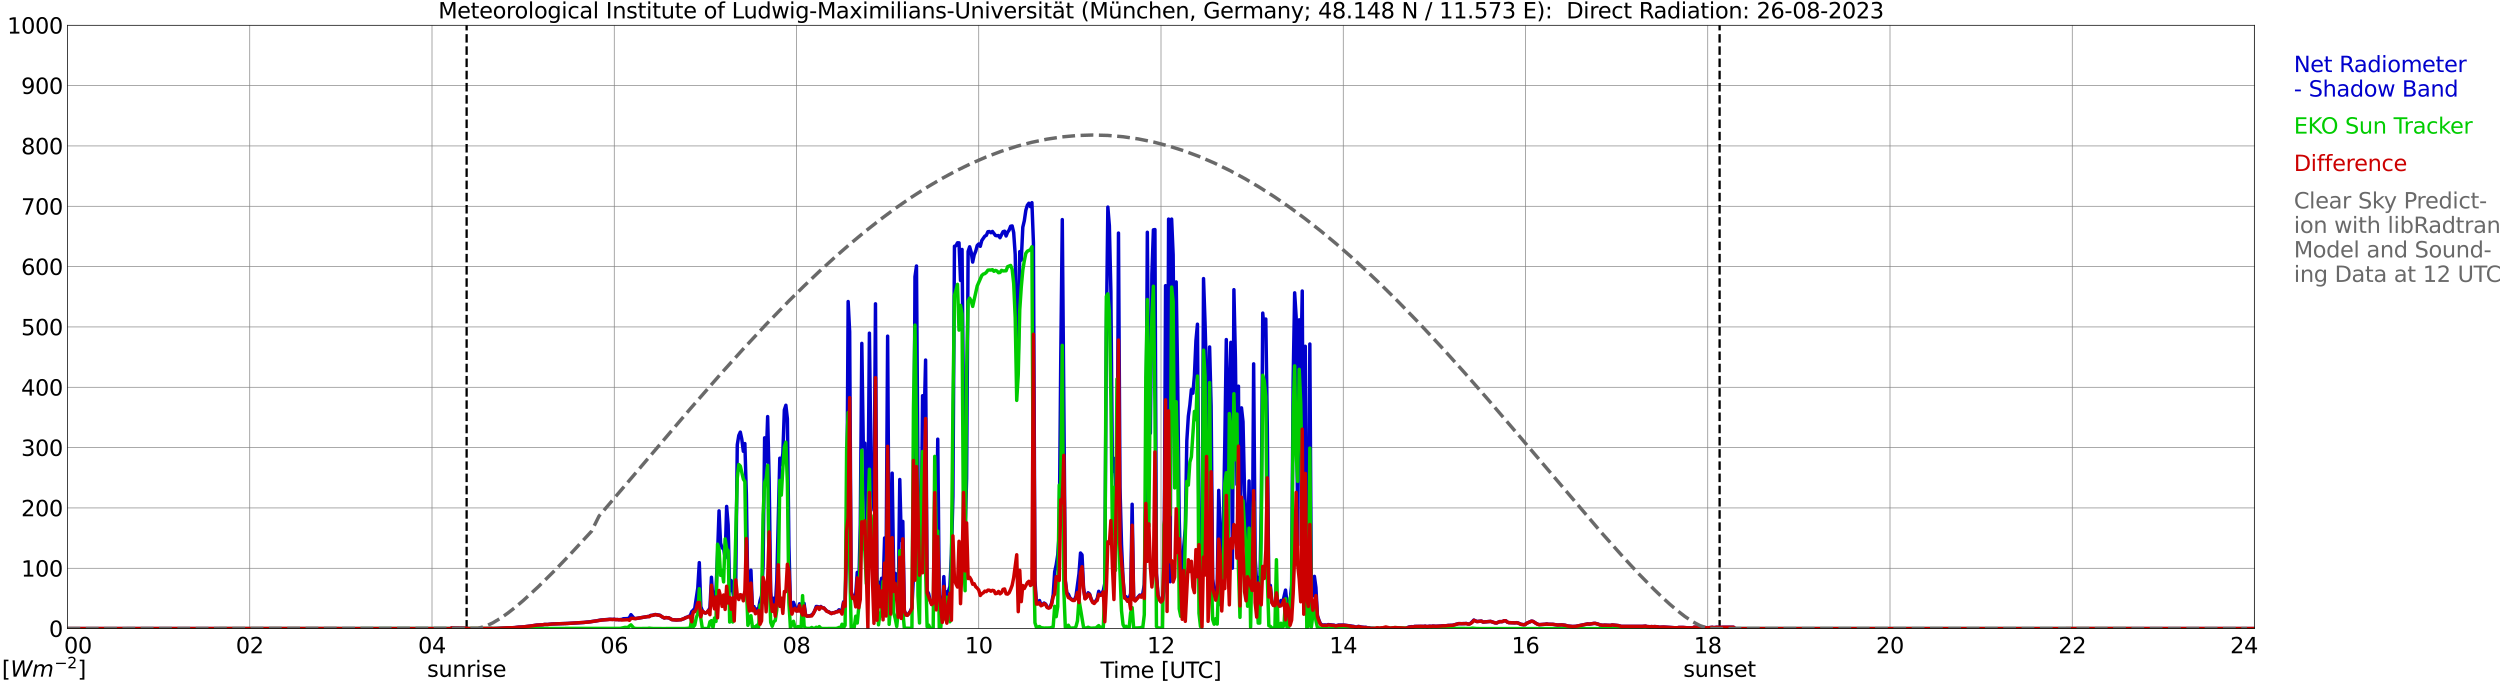 <?xml version="1.0" encoding="utf-8" standalone="no"?>
<!DOCTYPE svg PUBLIC "-//W3C//DTD SVG 1.1//EN"
  "http://www.w3.org/Graphics/SVG/1.1/DTD/svg11.dtd">
<svg xmlns:xlink="http://www.w3.org/1999/xlink" width="1085.4pt" height="296.64pt" viewBox="0 0 1085.4 296.64" xmlns="http://www.w3.org/2000/svg" version="1.1">
 <defs>
  <style type="text/css">*{stroke-linejoin: round; stroke-linecap: butt}</style>
 </defs>
 <g id="figure_1">
  <g id="patch_1">
   <path d="M 0 296.64 
L 1085.4 296.64 
L 1085.4 0 
L 0 0 
z
" style="fill: #ffffff"/>
  </g>
  <g id="axes_1">
   <g id="patch_2">
    <path d="M 29.306 272.909 
L 978.814 272.909 
L 978.814 10.976 
L 29.306 10.976 
z
" style="fill: #ffffff"/>
   </g>
   <g id="patch_3">
    <path d="M 978.814 272.909 
L 978.814 272.909 
L 978.814 10.976 
L 978.814 10.976 
z
" clip-path="url(#p47d70507a3)" style="fill: #d3d3d3; opacity: 0.25; stroke: #d3d3d3; stroke-linejoin: miter"/>
   </g>
   <g id="matplotlib.axis_1">
    <g id="xtick_1">
     <g id="line2d_1">
      <path d="M 29.306 272.909 
L 29.306 10.976 
" clip-path="url(#p47d70507a3)" style="fill: none; stroke: #808080; stroke-width: 0.3; stroke-linecap: square"/>
     </g>
     <g id="line2d_2"/>
     <g id="text_1">
      <!--    00 -->
      <g transform="translate(18.733 283.627) scale(0.095 -0.095)">
       <defs>
        <path id="DejaVuSans-20" transform="scale(0.016)"/>
        <path id="DejaVuSans-30" d="M 2034 4250 
Q 1547 4250 1301 3770 
Q 1056 3291 1056 2328 
Q 1056 1369 1301 889 
Q 1547 409 2034 409 
Q 2525 409 2770 889 
Q 3016 1369 3016 2328 
Q 3016 3291 2770 3770 
Q 2525 4250 2034 4250 
z
M 2034 4750 
Q 2819 4750 3233 4129 
Q 3647 3509 3647 2328 
Q 3647 1150 3233 529 
Q 2819 -91 2034 -91 
Q 1250 -91 836 529 
Q 422 1150 422 2328 
Q 422 3509 836 4129 
Q 1250 4750 2034 4750 
z
" transform="scale(0.016)"/>
       </defs>
       <use xlink:href="#DejaVuSans-20"/>
       <use xlink:href="#DejaVuSans-20" transform="translate(31.787 0)"/>
       <use xlink:href="#DejaVuSans-20" transform="translate(63.574 0)"/>
       <use xlink:href="#DejaVuSans-30" transform="translate(95.361 0)"/>
       <use xlink:href="#DejaVuSans-30" transform="translate(158.984 0)"/>
      </g>
     </g>
    </g>
    <g id="xtick_2">
     <g id="line2d_3">
      <path d="M 108.431 272.909 
L 108.431 10.976 
" clip-path="url(#p47d70507a3)" style="fill: none; stroke: #808080; stroke-width: 0.3; stroke-linecap: square"/>
     </g>
     <g id="line2d_4"/>
     <g id="text_2">
      <!-- 02 -->
      <g transform="translate(102.387 283.627) scale(0.095 -0.095)">
       <defs>
        <path id="DejaVuSans-32" d="M 1228 531 
L 3431 531 
L 3431 0 
L 469 0 
L 469 531 
Q 828 903 1448 1529 
Q 2069 2156 2228 2338 
Q 2531 2678 2651 2914 
Q 2772 3150 2772 3378 
Q 2772 3750 2511 3984 
Q 2250 4219 1831 4219 
Q 1534 4219 1204 4116 
Q 875 4013 500 3803 
L 500 4441 
Q 881 4594 1212 4672 
Q 1544 4750 1819 4750 
Q 2544 4750 2975 4387 
Q 3406 4025 3406 3419 
Q 3406 3131 3298 2873 
Q 3191 2616 2906 2266 
Q 2828 2175 2409 1742 
Q 1991 1309 1228 531 
z
" transform="scale(0.016)"/>
       </defs>
       <use xlink:href="#DejaVuSans-30"/>
       <use xlink:href="#DejaVuSans-32" transform="translate(63.623 0)"/>
      </g>
     </g>
    </g>
    <g id="xtick_3">
     <g id="line2d_5">
      <path d="M 187.557 272.909 
L 187.557 10.976 
" clip-path="url(#p47d70507a3)" style="fill: none; stroke: #808080; stroke-width: 0.3; stroke-linecap: square"/>
     </g>
     <g id="line2d_6"/>
     <g id="text_3">
      <!-- 04 -->
      <g transform="translate(181.513 283.627) scale(0.095 -0.095)">
       <defs>
        <path id="DejaVuSans-34" d="M 2419 4116 
L 825 1625 
L 2419 1625 
L 2419 4116 
z
M 2253 4666 
L 3047 4666 
L 3047 1625 
L 3713 1625 
L 3713 1100 
L 3047 1100 
L 3047 0 
L 2419 0 
L 2419 1100 
L 313 1100 
L 313 1709 
L 2253 4666 
z
" transform="scale(0.016)"/>
       </defs>
       <use xlink:href="#DejaVuSans-30"/>
       <use xlink:href="#DejaVuSans-34" transform="translate(63.623 0)"/>
      </g>
     </g>
    </g>
    <g id="xtick_4">
     <g id="line2d_7">
      <path d="M 266.683 272.909 
L 266.683 10.976 
" clip-path="url(#p47d70507a3)" style="fill: none; stroke: #808080; stroke-width: 0.3; stroke-linecap: square"/>
     </g>
     <g id="line2d_8"/>
     <g id="text_4">
      <!-- 06 -->
      <g transform="translate(260.638 283.627) scale(0.095 -0.095)">
       <defs>
        <path id="DejaVuSans-36" d="M 2113 2584 
Q 1688 2584 1439 2293 
Q 1191 2003 1191 1497 
Q 1191 994 1439 701 
Q 1688 409 2113 409 
Q 2538 409 2786 701 
Q 3034 994 3034 1497 
Q 3034 2003 2786 2293 
Q 2538 2584 2113 2584 
z
M 3366 4563 
L 3366 3988 
Q 3128 4100 2886 4159 
Q 2644 4219 2406 4219 
Q 1781 4219 1451 3797 
Q 1122 3375 1075 2522 
Q 1259 2794 1537 2939 
Q 1816 3084 2150 3084 
Q 2853 3084 3261 2657 
Q 3669 2231 3669 1497 
Q 3669 778 3244 343 
Q 2819 -91 2113 -91 
Q 1303 -91 875 529 
Q 447 1150 447 2328 
Q 447 3434 972 4092 
Q 1497 4750 2381 4750 
Q 2619 4750 2861 4703 
Q 3103 4656 3366 4563 
z
" transform="scale(0.016)"/>
       </defs>
       <use xlink:href="#DejaVuSans-30"/>
       <use xlink:href="#DejaVuSans-36" transform="translate(63.623 0)"/>
      </g>
     </g>
    </g>
    <g id="xtick_5">
     <g id="line2d_9">
      <path d="M 345.808 272.909 
L 345.808 10.976 
" clip-path="url(#p47d70507a3)" style="fill: none; stroke: #808080; stroke-width: 0.3; stroke-linecap: square"/>
     </g>
     <g id="line2d_10"/>
     <g id="text_5">
      <!-- 08 -->
      <g transform="translate(339.764 283.627) scale(0.095 -0.095)">
       <defs>
        <path id="DejaVuSans-38" d="M 2034 2216 
Q 1584 2216 1326 1975 
Q 1069 1734 1069 1313 
Q 1069 891 1326 650 
Q 1584 409 2034 409 
Q 2484 409 2743 651 
Q 3003 894 3003 1313 
Q 3003 1734 2745 1975 
Q 2488 2216 2034 2216 
z
M 1403 2484 
Q 997 2584 770 2862 
Q 544 3141 544 3541 
Q 544 4100 942 4425 
Q 1341 4750 2034 4750 
Q 2731 4750 3128 4425 
Q 3525 4100 3525 3541 
Q 3525 3141 3298 2862 
Q 3072 2584 2669 2484 
Q 3125 2378 3379 2068 
Q 3634 1759 3634 1313 
Q 3634 634 3220 271 
Q 2806 -91 2034 -91 
Q 1263 -91 848 271 
Q 434 634 434 1313 
Q 434 1759 690 2068 
Q 947 2378 1403 2484 
z
M 1172 3481 
Q 1172 3119 1398 2916 
Q 1625 2713 2034 2713 
Q 2441 2713 2670 2916 
Q 2900 3119 2900 3481 
Q 2900 3844 2670 4047 
Q 2441 4250 2034 4250 
Q 1625 4250 1398 4047 
Q 1172 3844 1172 3481 
z
" transform="scale(0.016)"/>
       </defs>
       <use xlink:href="#DejaVuSans-30"/>
       <use xlink:href="#DejaVuSans-38" transform="translate(63.623 0)"/>
      </g>
     </g>
    </g>
    <g id="xtick_6">
     <g id="line2d_11">
      <path d="M 424.934 272.909 
L 424.934 10.976 
" clip-path="url(#p47d70507a3)" style="fill: none; stroke: #808080; stroke-width: 0.3; stroke-linecap: square"/>
     </g>
     <g id="line2d_12"/>
     <g id="text_6">
      <!-- 10 -->
      <g transform="translate(418.89 283.627) scale(0.095 -0.095)">
       <defs>
        <path id="DejaVuSans-31" d="M 794 531 
L 1825 531 
L 1825 4091 
L 703 3866 
L 703 4441 
L 1819 4666 
L 2450 4666 
L 2450 531 
L 3481 531 
L 3481 0 
L 794 0 
L 794 531 
z
" transform="scale(0.016)"/>
       </defs>
       <use xlink:href="#DejaVuSans-31"/>
       <use xlink:href="#DejaVuSans-30" transform="translate(63.623 0)"/>
      </g>
     </g>
    </g>
    <g id="xtick_7">
     <g id="line2d_13">
      <path d="M 504.06 272.909 
L 504.06 10.976 
" clip-path="url(#p47d70507a3)" style="fill: none; stroke: #808080; stroke-width: 0.3; stroke-linecap: square"/>
     </g>
     <g id="line2d_14"/>
     <g id="text_7">
      <!-- 12 -->
      <g transform="translate(498.015 283.627) scale(0.095 -0.095)">
       <use xlink:href="#DejaVuSans-31"/>
       <use xlink:href="#DejaVuSans-32" transform="translate(63.623 0)"/>
      </g>
     </g>
    </g>
    <g id="xtick_8">
     <g id="line2d_15">
      <path d="M 583.185 272.909 
L 583.185 10.976 
" clip-path="url(#p47d70507a3)" style="fill: none; stroke: #808080; stroke-width: 0.3; stroke-linecap: square"/>
     </g>
     <g id="line2d_16"/>
     <g id="text_8">
      <!-- 14 -->
      <g transform="translate(577.141 283.627) scale(0.095 -0.095)">
       <use xlink:href="#DejaVuSans-31"/>
       <use xlink:href="#DejaVuSans-34" transform="translate(63.623 0)"/>
      </g>
     </g>
    </g>
    <g id="xtick_9">
     <g id="line2d_17">
      <path d="M 662.311 272.909 
L 662.311 10.976 
" clip-path="url(#p47d70507a3)" style="fill: none; stroke: #808080; stroke-width: 0.3; stroke-linecap: square"/>
     </g>
     <g id="line2d_18"/>
     <g id="text_9">
      <!-- 16 -->
      <g transform="translate(656.267 283.627) scale(0.095 -0.095)">
       <use xlink:href="#DejaVuSans-31"/>
       <use xlink:href="#DejaVuSans-36" transform="translate(63.623 0)"/>
      </g>
     </g>
    </g>
    <g id="xtick_10">
     <g id="line2d_19">
      <path d="M 741.437 272.909 
L 741.437 10.976 
" clip-path="url(#p47d70507a3)" style="fill: none; stroke: #808080; stroke-width: 0.3; stroke-linecap: square"/>
     </g>
     <g id="line2d_20"/>
     <g id="text_10">
      <!-- 18 -->
      <g transform="translate(735.392 283.627) scale(0.095 -0.095)">
       <use xlink:href="#DejaVuSans-31"/>
       <use xlink:href="#DejaVuSans-38" transform="translate(63.623 0)"/>
      </g>
     </g>
    </g>
    <g id="xtick_11">
     <g id="line2d_21">
      <path d="M 820.562 272.909 
L 820.562 10.976 
" clip-path="url(#p47d70507a3)" style="fill: none; stroke: #808080; stroke-width: 0.3; stroke-linecap: square"/>
     </g>
     <g id="line2d_22"/>
     <g id="text_11">
      <!-- 20 -->
      <g transform="translate(814.518 283.627) scale(0.095 -0.095)">
       <use xlink:href="#DejaVuSans-32"/>
       <use xlink:href="#DejaVuSans-30" transform="translate(63.623 0)"/>
      </g>
     </g>
    </g>
    <g id="xtick_12">
     <g id="line2d_23">
      <path d="M 899.688 272.909 
L 899.688 10.976 
" clip-path="url(#p47d70507a3)" style="fill: none; stroke: #808080; stroke-width: 0.3; stroke-linecap: square"/>
     </g>
     <g id="line2d_24"/>
     <g id="text_12">
      <!-- 22 -->
      <g transform="translate(893.644 283.627) scale(0.095 -0.095)">
       <use xlink:href="#DejaVuSans-32"/>
       <use xlink:href="#DejaVuSans-32" transform="translate(63.623 0)"/>
      </g>
     </g>
    </g>
    <g id="xtick_13">
     <g id="line2d_25">
      <path d="M 978.814 272.909 
L 978.814 10.976 
" clip-path="url(#p47d70507a3)" style="fill: none; stroke: #808080; stroke-width: 0.3; stroke-linecap: square"/>
     </g>
     <g id="line2d_26"/>
     <g id="text_13">
      <!-- 24    -->
      <g transform="translate(968.241 283.627) scale(0.095 -0.095)">
       <use xlink:href="#DejaVuSans-32"/>
       <use xlink:href="#DejaVuSans-34" transform="translate(63.623 0)"/>
       <use xlink:href="#DejaVuSans-20" transform="translate(127.246 0)"/>
       <use xlink:href="#DejaVuSans-20" transform="translate(159.033 0)"/>
       <use xlink:href="#DejaVuSans-20" transform="translate(190.82 0)"/>
      </g>
     </g>
    </g>
    <g id="text_14">
     <!-- Time [UTC] -->
     <g transform="translate(477.806 294.322) scale(0.095 -0.095)">
      <defs>
       <path id="DejaVuSans-54" d="M -19 4666 
L 3928 4666 
L 3928 4134 
L 2272 4134 
L 2272 0 
L 1638 0 
L 1638 4134 
L -19 4134 
L -19 4666 
z
" transform="scale(0.016)"/>
       <path id="DejaVuSans-69" d="M 603 3500 
L 1178 3500 
L 1178 0 
L 603 0 
L 603 3500 
z
M 603 4863 
L 1178 4863 
L 1178 4134 
L 603 4134 
L 603 4863 
z
" transform="scale(0.016)"/>
       <path id="DejaVuSans-6d" d="M 3328 2828 
Q 3544 3216 3844 3400 
Q 4144 3584 4550 3584 
Q 5097 3584 5394 3201 
Q 5691 2819 5691 2113 
L 5691 0 
L 5113 0 
L 5113 2094 
Q 5113 2597 4934 2840 
Q 4756 3084 4391 3084 
Q 3944 3084 3684 2787 
Q 3425 2491 3425 1978 
L 3425 0 
L 2847 0 
L 2847 2094 
Q 2847 2600 2669 2842 
Q 2491 3084 2119 3084 
Q 1678 3084 1418 2786 
Q 1159 2488 1159 1978 
L 1159 0 
L 581 0 
L 581 3500 
L 1159 3500 
L 1159 2956 
Q 1356 3278 1631 3431 
Q 1906 3584 2284 3584 
Q 2666 3584 2933 3390 
Q 3200 3197 3328 2828 
z
" transform="scale(0.016)"/>
       <path id="DejaVuSans-65" d="M 3597 1894 
L 3597 1613 
L 953 1613 
Q 991 1019 1311 708 
Q 1631 397 2203 397 
Q 2534 397 2845 478 
Q 3156 559 3463 722 
L 3463 178 
Q 3153 47 2828 -22 
Q 2503 -91 2169 -91 
Q 1331 -91 842 396 
Q 353 884 353 1716 
Q 353 2575 817 3079 
Q 1281 3584 2069 3584 
Q 2775 3584 3186 3129 
Q 3597 2675 3597 1894 
z
M 3022 2063 
Q 3016 2534 2758 2815 
Q 2500 3097 2075 3097 
Q 1594 3097 1305 2825 
Q 1016 2553 972 2059 
L 3022 2063 
z
" transform="scale(0.016)"/>
       <path id="DejaVuSans-5b" d="M 550 4863 
L 1875 4863 
L 1875 4416 
L 1125 4416 
L 1125 -397 
L 1875 -397 
L 1875 -844 
L 550 -844 
L 550 4863 
z
" transform="scale(0.016)"/>
       <path id="DejaVuSans-55" d="M 556 4666 
L 1191 4666 
L 1191 1831 
Q 1191 1081 1462 751 
Q 1734 422 2344 422 
Q 2950 422 3222 751 
Q 3494 1081 3494 1831 
L 3494 4666 
L 4128 4666 
L 4128 1753 
Q 4128 841 3676 375 
Q 3225 -91 2344 -91 
Q 1459 -91 1007 375 
Q 556 841 556 1753 
L 556 4666 
z
" transform="scale(0.016)"/>
       <path id="DejaVuSans-43" d="M 4122 4306 
L 4122 3641 
Q 3803 3938 3442 4084 
Q 3081 4231 2675 4231 
Q 1875 4231 1450 3742 
Q 1025 3253 1025 2328 
Q 1025 1406 1450 917 
Q 1875 428 2675 428 
Q 3081 428 3442 575 
Q 3803 722 4122 1019 
L 4122 359 
Q 3791 134 3420 21 
Q 3050 -91 2638 -91 
Q 1578 -91 968 557 
Q 359 1206 359 2328 
Q 359 3453 968 4101 
Q 1578 4750 2638 4750 
Q 3056 4750 3426 4639 
Q 3797 4528 4122 4306 
z
" transform="scale(0.016)"/>
       <path id="DejaVuSans-5d" d="M 1947 4863 
L 1947 -844 
L 622 -844 
L 622 -397 
L 1369 -397 
L 1369 4416 
L 622 4416 
L 622 4863 
L 1947 4863 
z
" transform="scale(0.016)"/>
      </defs>
      <use xlink:href="#DejaVuSans-54"/>
      <use xlink:href="#DejaVuSans-69" transform="translate(57.959 0)"/>
      <use xlink:href="#DejaVuSans-6d" transform="translate(85.742 0)"/>
      <use xlink:href="#DejaVuSans-65" transform="translate(183.154 0)"/>
      <use xlink:href="#DejaVuSans-20" transform="translate(244.678 0)"/>
      <use xlink:href="#DejaVuSans-5b" transform="translate(276.465 0)"/>
      <use xlink:href="#DejaVuSans-55" transform="translate(315.479 0)"/>
      <use xlink:href="#DejaVuSans-54" transform="translate(388.672 0)"/>
      <use xlink:href="#DejaVuSans-43" transform="translate(443.881 0)"/>
      <use xlink:href="#DejaVuSans-5d" transform="translate(513.705 0)"/>
     </g>
    </g>
   </g>
   <g id="matplotlib.axis_2">
    <g id="ytick_1">
     <g id="line2d_27">
      <path d="M 29.306 272.909 
L 978.814 272.909 
" clip-path="url(#p47d70507a3)" style="fill: none; stroke: #808080; stroke-width: 0.3; stroke-linecap: square"/>
     </g>
     <g id="line2d_28"/>
     <g id="text_15">
      <!-- 0 -->
      <g transform="translate(21.261 276.518) scale(0.095 -0.095)">
       <use xlink:href="#DejaVuSans-30"/>
      </g>
     </g>
    </g>
    <g id="ytick_2">
     <g id="line2d_29">
      <path d="M 29.306 246.715 
L 978.814 246.715 
" clip-path="url(#p47d70507a3)" style="fill: none; stroke: #808080; stroke-width: 0.3; stroke-linecap: square"/>
     </g>
     <g id="line2d_30"/>
     <g id="text_16">
      <!-- 100 -->
      <g transform="translate(9.173 250.325) scale(0.095 -0.095)">
       <use xlink:href="#DejaVuSans-31"/>
       <use xlink:href="#DejaVuSans-30" transform="translate(63.623 0)"/>
       <use xlink:href="#DejaVuSans-30" transform="translate(127.246 0)"/>
      </g>
     </g>
    </g>
    <g id="ytick_3">
     <g id="line2d_31">
      <path d="M 29.306 220.522 
L 978.814 220.522 
" clip-path="url(#p47d70507a3)" style="fill: none; stroke: #808080; stroke-width: 0.3; stroke-linecap: square"/>
     </g>
     <g id="line2d_32"/>
     <g id="text_17">
      <!-- 200 -->
      <g transform="translate(9.173 224.131) scale(0.095 -0.095)">
       <use xlink:href="#DejaVuSans-32"/>
       <use xlink:href="#DejaVuSans-30" transform="translate(63.623 0)"/>
       <use xlink:href="#DejaVuSans-30" transform="translate(127.246 0)"/>
      </g>
     </g>
    </g>
    <g id="ytick_4">
     <g id="line2d_33">
      <path d="M 29.306 194.329 
L 978.814 194.329 
" clip-path="url(#p47d70507a3)" style="fill: none; stroke: #808080; stroke-width: 0.3; stroke-linecap: square"/>
     </g>
     <g id="line2d_34"/>
     <g id="text_18">
      <!-- 300 -->
      <g transform="translate(9.173 197.938) scale(0.095 -0.095)">
       <defs>
        <path id="DejaVuSans-33" d="M 2597 2516 
Q 3050 2419 3304 2112 
Q 3559 1806 3559 1356 
Q 3559 666 3084 287 
Q 2609 -91 1734 -91 
Q 1441 -91 1130 -33 
Q 819 25 488 141 
L 488 750 
Q 750 597 1062 519 
Q 1375 441 1716 441 
Q 2309 441 2620 675 
Q 2931 909 2931 1356 
Q 2931 1769 2642 2001 
Q 2353 2234 1838 2234 
L 1294 2234 
L 1294 2753 
L 1863 2753 
Q 2328 2753 2575 2939 
Q 2822 3125 2822 3475 
Q 2822 3834 2567 4026 
Q 2313 4219 1838 4219 
Q 1578 4219 1281 4162 
Q 984 4106 628 3988 
L 628 4550 
Q 988 4650 1302 4700 
Q 1616 4750 1894 4750 
Q 2613 4750 3031 4423 
Q 3450 4097 3450 3541 
Q 3450 3153 3228 2886 
Q 3006 2619 2597 2516 
z
" transform="scale(0.016)"/>
       </defs>
       <use xlink:href="#DejaVuSans-33"/>
       <use xlink:href="#DejaVuSans-30" transform="translate(63.623 0)"/>
       <use xlink:href="#DejaVuSans-30" transform="translate(127.246 0)"/>
      </g>
     </g>
    </g>
    <g id="ytick_5">
     <g id="line2d_35">
      <path d="M 29.306 168.136 
L 978.814 168.136 
" clip-path="url(#p47d70507a3)" style="fill: none; stroke: #808080; stroke-width: 0.3; stroke-linecap: square"/>
     </g>
     <g id="line2d_36"/>
     <g id="text_19">
      <!-- 400 -->
      <g transform="translate(9.173 171.745) scale(0.095 -0.095)">
       <use xlink:href="#DejaVuSans-34"/>
       <use xlink:href="#DejaVuSans-30" transform="translate(63.623 0)"/>
       <use xlink:href="#DejaVuSans-30" transform="translate(127.246 0)"/>
      </g>
     </g>
    </g>
    <g id="ytick_6">
     <g id="line2d_37">
      <path d="M 29.306 141.942 
L 978.814 141.942 
" clip-path="url(#p47d70507a3)" style="fill: none; stroke: #808080; stroke-width: 0.3; stroke-linecap: square"/>
     </g>
     <g id="line2d_38"/>
     <g id="text_20">
      <!-- 500 -->
      <g transform="translate(9.173 145.551) scale(0.095 -0.095)">
       <defs>
        <path id="DejaVuSans-35" d="M 691 4666 
L 3169 4666 
L 3169 4134 
L 1269 4134 
L 1269 2991 
Q 1406 3038 1543 3061 
Q 1681 3084 1819 3084 
Q 2600 3084 3056 2656 
Q 3513 2228 3513 1497 
Q 3513 744 3044 326 
Q 2575 -91 1722 -91 
Q 1428 -91 1123 -41 
Q 819 9 494 109 
L 494 744 
Q 775 591 1075 516 
Q 1375 441 1709 441 
Q 2250 441 2565 725 
Q 2881 1009 2881 1497 
Q 2881 1984 2565 2268 
Q 2250 2553 1709 2553 
Q 1456 2553 1204 2497 
Q 953 2441 691 2322 
L 691 4666 
z
" transform="scale(0.016)"/>
       </defs>
       <use xlink:href="#DejaVuSans-35"/>
       <use xlink:href="#DejaVuSans-30" transform="translate(63.623 0)"/>
       <use xlink:href="#DejaVuSans-30" transform="translate(127.246 0)"/>
      </g>
     </g>
    </g>
    <g id="ytick_7">
     <g id="line2d_39">
      <path d="M 29.306 115.749 
L 978.814 115.749 
" clip-path="url(#p47d70507a3)" style="fill: none; stroke: #808080; stroke-width: 0.3; stroke-linecap: square"/>
     </g>
     <g id="line2d_40"/>
     <g id="text_21">
      <!-- 600 -->
      <g transform="translate(9.173 119.358) scale(0.095 -0.095)">
       <use xlink:href="#DejaVuSans-36"/>
       <use xlink:href="#DejaVuSans-30" transform="translate(63.623 0)"/>
       <use xlink:href="#DejaVuSans-30" transform="translate(127.246 0)"/>
      </g>
     </g>
    </g>
    <g id="ytick_8">
     <g id="line2d_41">
      <path d="M 29.306 89.556 
L 978.814 89.556 
" clip-path="url(#p47d70507a3)" style="fill: none; stroke: #808080; stroke-width: 0.3; stroke-linecap: square"/>
     </g>
     <g id="line2d_42"/>
     <g id="text_22">
      <!-- 700 -->
      <g transform="translate(9.173 93.165) scale(0.095 -0.095)">
       <defs>
        <path id="DejaVuSans-37" d="M 525 4666 
L 3525 4666 
L 3525 4397 
L 1831 0 
L 1172 0 
L 2766 4134 
L 525 4134 
L 525 4666 
z
" transform="scale(0.016)"/>
       </defs>
       <use xlink:href="#DejaVuSans-37"/>
       <use xlink:href="#DejaVuSans-30" transform="translate(63.623 0)"/>
       <use xlink:href="#DejaVuSans-30" transform="translate(127.246 0)"/>
      </g>
     </g>
    </g>
    <g id="ytick_9">
     <g id="line2d_43">
      <path d="M 29.306 63.362 
L 978.814 63.362 
" clip-path="url(#p47d70507a3)" style="fill: none; stroke: #808080; stroke-width: 0.3; stroke-linecap: square"/>
     </g>
     <g id="line2d_44"/>
     <g id="text_23">
      <!-- 800 -->
      <g transform="translate(9.173 66.972) scale(0.095 -0.095)">
       <use xlink:href="#DejaVuSans-38"/>
       <use xlink:href="#DejaVuSans-30" transform="translate(63.623 0)"/>
       <use xlink:href="#DejaVuSans-30" transform="translate(127.246 0)"/>
      </g>
     </g>
    </g>
    <g id="ytick_10">
     <g id="line2d_45">
      <path d="M 29.306 37.169 
L 978.814 37.169 
" clip-path="url(#p47d70507a3)" style="fill: none; stroke: #808080; stroke-width: 0.3; stroke-linecap: square"/>
     </g>
     <g id="line2d_46"/>
     <g id="text_24">
      <!-- 900 -->
      <g transform="translate(9.173 40.778) scale(0.095 -0.095)">
       <defs>
        <path id="DejaVuSans-39" d="M 703 97 
L 703 672 
Q 941 559 1184 500 
Q 1428 441 1663 441 
Q 2288 441 2617 861 
Q 2947 1281 2994 2138 
Q 2813 1869 2534 1725 
Q 2256 1581 1919 1581 
Q 1219 1581 811 2004 
Q 403 2428 403 3163 
Q 403 3881 828 4315 
Q 1253 4750 1959 4750 
Q 2769 4750 3195 4129 
Q 3622 3509 3622 2328 
Q 3622 1225 3098 567 
Q 2575 -91 1691 -91 
Q 1453 -91 1209 -44 
Q 966 3 703 97 
z
M 1959 2075 
Q 2384 2075 2632 2365 
Q 2881 2656 2881 3163 
Q 2881 3666 2632 3958 
Q 2384 4250 1959 4250 
Q 1534 4250 1286 3958 
Q 1038 3666 1038 3163 
Q 1038 2656 1286 2365 
Q 1534 2075 1959 2075 
z
" transform="scale(0.016)"/>
       </defs>
       <use xlink:href="#DejaVuSans-39"/>
       <use xlink:href="#DejaVuSans-30" transform="translate(63.623 0)"/>
       <use xlink:href="#DejaVuSans-30" transform="translate(127.246 0)"/>
      </g>
     </g>
    </g>
    <g id="ytick_11">
     <g id="line2d_47">
      <path d="M 29.306 10.976 
L 978.814 10.976 
" clip-path="url(#p47d70507a3)" style="fill: none; stroke: #808080; stroke-width: 0.3; stroke-linecap: square"/>
     </g>
     <g id="line2d_48"/>
     <g id="text_25">
      <!-- 1000 -->
      <g transform="translate(3.128 14.585) scale(0.095 -0.095)">
       <use xlink:href="#DejaVuSans-31"/>
       <use xlink:href="#DejaVuSans-30" transform="translate(63.623 0)"/>
       <use xlink:href="#DejaVuSans-30" transform="translate(127.246 0)"/>
       <use xlink:href="#DejaVuSans-30" transform="translate(190.869 0)"/>
      </g>
     </g>
    </g>
   </g>
   <g id="line2d_49">
    <path d="M 202.591 272.909 
L 202.591 10.976 
" clip-path="url(#p47d70507a3)" style="fill: none; stroke-dasharray: 3.7,1.6; stroke-dashoffset: 0; stroke: #000000"/>
   </g>
   <g id="line2d_50">
    <path d="M 746.58 272.909 
L 746.58 10.976 
" clip-path="url(#p47d70507a3)" style="fill: none; stroke-dasharray: 3.7,1.6; stroke-dashoffset: 0; stroke: #000000"/>
   </g>
   <g id="line2d_51">
    <path d="M 29.306 272.909 
L 195.47 272.909 
L 196.129 272.631 
L 197.448 272.702 
L 199.426 272.723 
L 202.723 272.765 
L 203.382 272.917 
L 206.02 272.898 
L 207.339 272.966 
L 211.954 272.885 
L 213.273 272.822 
L 213.932 272.925 
L 219.207 272.665 
L 220.526 272.581 
L 223.164 272.505 
L 225.142 272.28 
L 227.12 272.175 
L 230.417 271.782 
L 233.054 271.387 
L 235.692 271.238 
L 236.351 271.122 
L 237.67 271.128 
L 239.648 270.913 
L 246.242 270.68 
L 253.495 270.261 
L 254.814 270.075 
L 256.133 269.959 
L 258.77 269.585 
L 260.748 269.2 
L 264.705 268.872 
L 266.023 268.922 
L 266.683 268.851 
L 267.342 268.993 
L 268.002 268.956 
L 268.661 269.043 
L 269.98 268.922 
L 270.639 268.629 
L 272.617 268.558 
L 273.277 268.189 
L 273.936 266.866 
L 275.255 268.422 
L 275.914 268.558 
L 281.849 267.573 
L 282.508 267.172 
L 283.167 267.157 
L 284.486 266.793 
L 286.464 267.094 
L 287.783 268.053 
L 288.442 268.304 
L 289.102 268.129 
L 290.42 268.267 
L 291.739 269.011 
L 293.717 269.179 
L 295.036 269.074 
L 295.696 269.04 
L 297.014 268.597 
L 297.674 268.11 
L 298.333 267.956 
L 298.992 267.586 
L 299.652 267.348 
L 300.311 265.575 
L 300.971 264.936 
L 301.63 264.134 
L 302.949 255.262 
L 303.608 244.269 
L 304.267 263.346 
L 304.927 265.142 
L 305.586 265.818 
L 306.246 266.154 
L 306.905 265.886 
L 307.564 265.059 
L 308.224 263.911 
L 308.883 250.626 
L 309.543 261.25 
L 310.202 259.783 
L 310.861 256.025 
L 311.521 240.937 
L 312.18 221.793 
L 312.839 235.801 
L 313.499 237.907 
L 314.158 238.051 
L 314.818 242.284 
L 315.477 219.87 
L 316.136 227.993 
L 316.796 256.593 
L 317.455 252.035 
L 318.774 261.012 
L 319.433 252.481 
L 320.093 193.121 
L 320.752 189.067 
L 321.411 187.61 
L 322.071 190.735 
L 322.73 195.935 
L 323.39 192.577 
L 324.049 214.904 
L 324.708 259.935 
L 325.368 261.874 
L 326.027 247.562 
L 326.686 264.548 
L 327.346 263.335 
L 328.005 265.818 
L 328.665 264.354 
L 329.324 264.388 
L 329.983 260.828 
L 330.643 258.631 
L 331.302 245.605 
L 331.961 190.083 
L 332.621 200.563 
L 333.28 180.86 
L 333.94 208.51 
L 334.599 256.954 
L 335.258 264.43 
L 335.918 259.723 
L 336.577 264.037 
L 337.236 252.245 
L 338.555 198.931 
L 339.215 201.747 
L 339.874 196.875 
L 340.533 177.969 
L 341.193 175.944 
L 341.852 181.85 
L 342.512 236.738 
L 343.171 262.452 
L 343.83 264.697 
L 344.49 261.509 
L 345.808 265.195 
L 346.468 264.425 
L 347.127 262.133 
L 347.787 265.551 
L 348.446 264.477 
L 349.105 261.984 
L 349.765 267.136 
L 350.424 267.471 
L 351.743 267.337 
L 352.402 266.942 
L 353.062 266.376 
L 353.721 265.156 
L 354.38 263.304 
L 355.04 263.359 
L 355.699 263.725 
L 356.359 263.306 
L 357.018 263.888 
L 357.677 263.948 
L 358.996 265.389 
L 359.655 265.538 
L 360.974 266.34 
L 361.634 265.983 
L 362.293 266.004 
L 362.952 265.609 
L 363.612 265.475 
L 364.271 264.744 
L 364.93 265.349 
L 365.59 264.729 
L 366.249 261.292 
L 366.909 261.803 
L 367.568 237.501 
L 368.227 130.912 
L 368.887 144.056 
L 369.546 256.894 
L 370.206 259.186 
L 370.865 258.72 
L 371.524 258.099 
L 372.184 248.507 
L 372.843 254.581 
L 373.502 227.893 
L 374.162 149.083 
L 374.821 193.918 
L 375.481 192.406 
L 376.14 230.195 
L 376.799 222.728 
L 377.459 144.645 
L 378.118 197.079 
L 378.777 214.05 
L 379.437 221.523 
L 380.096 131.9 
L 380.756 258.018 
L 381.415 252.756 
L 382.074 256.708 
L 382.734 251.064 
L 383.393 256.273 
L 384.053 233.572 
L 384.712 244.468 
L 385.371 145.939 
L 386.031 246.241 
L 386.69 256.496 
L 387.349 205.419 
L 388.009 249.867 
L 388.668 248.921 
L 389.328 259.283 
L 389.987 260.561 
L 390.646 208.18 
L 391.306 234.651 
L 391.965 226.376 
L 392.624 264.98 
L 393.284 266.837 
L 393.943 267.041 
L 394.603 266.285 
L 395.262 265.352 
L 395.921 263.681 
L 396.581 250.304 
L 397.24 120.16 
L 397.899 115.484 
L 398.559 207.336 
L 399.218 247.323 
L 399.878 242.587 
L 400.537 171.795 
L 401.196 183.388 
L 401.856 156.317 
L 402.515 256.546 
L 403.175 257.753 
L 403.834 260.708 
L 404.493 262.384 
L 405.153 261.578 
L 405.812 257.154 
L 406.471 241.293 
L 407.131 190.664 
L 407.79 258.107 
L 408.45 263.982 
L 409.109 265.706 
L 409.768 250.351 
L 410.428 263.668 
L 411.087 256.939 
L 411.746 256.755 
L 412.406 254.602 
L 413.065 240.741 
L 413.725 215.593 
L 414.384 106.917 
L 415.043 106.697 
L 415.703 105.416 
L 416.362 105.429 
L 417.022 121.758 
L 417.681 108.297 
L 418.34 181.554 
L 419 231.411 
L 419.659 207.714 
L 420.318 109.159 
L 420.978 107.147 
L 421.637 109.431 
L 422.297 113.782 
L 422.956 110.633 
L 423.615 109.059 
L 424.275 106.573 
L 424.934 105.916 
L 425.593 106.943 
L 426.253 104.433 
L 427.572 102.519 
L 428.231 102.183 
L 428.89 100.609 
L 429.55 100.528 
L 430.209 101.041 
L 430.869 100.478 
L 432.187 102.233 
L 432.847 102.356 
L 433.506 102.259 
L 434.165 103.208 
L 435.484 100.591 
L 436.144 100.384 
L 436.803 102.458 
L 437.462 100.811 
L 438.122 99.902 
L 438.781 98.223 
L 439.44 98.092 
L 440.1 100.973 
L 440.759 110.476 
L 441.419 141.78 
L 442.078 155.353 
L 442.737 109.232 
L 443.397 112.941 
L 444.056 98.663 
L 444.716 95.834 
L 445.375 91.308 
L 446.034 89.11 
L 446.694 88.243 
L 447.353 89.71 
L 448.012 87.992 
L 448.672 105.371 
L 449.331 252.027 
L 449.991 261.808 
L 450.65 261.538 
L 451.309 260.729 
L 451.969 262.61 
L 452.628 262.418 
L 453.287 261.813 
L 453.947 262.23 
L 454.606 263.5 
L 455.266 263.775 
L 455.925 263.511 
L 456.584 261.79 
L 457.244 258.269 
L 457.903 248.216 
L 458.563 245.196 
L 459.222 240.935 
L 459.881 231.505 
L 460.541 155.068 
L 461.2 95.339 
L 462.519 251.928 
L 463.178 257.47 
L 463.838 257.96 
L 464.497 259.532 
L 465.156 260.106 
L 465.816 260.496 
L 466.475 260.42 
L 467.134 258.877 
L 468.453 249.081 
L 469.113 240.094 
L 469.772 240.877 
L 470.431 255.126 
L 471.091 259.778 
L 471.75 259.131 
L 472.409 257.353 
L 473.069 257.884 
L 473.728 260.061 
L 474.388 261.316 
L 475.047 261.745 
L 475.706 260.967 
L 476.366 259.885 
L 477.025 256.721 
L 477.685 258.162 
L 478.344 257.714 
L 479.003 256.399 
L 479.663 253.28 
L 480.322 145.465 
L 480.981 89.912 
L 481.641 98.024 
L 482.3 126.564 
L 482.96 204.704 
L 483.619 199.007 
L 484.278 208.455 
L 484.938 231.586 
L 485.597 101.185 
L 486.256 211.611 
L 486.916 236.382 
L 487.575 251.111 
L 488.235 259.184 
L 488.894 259.055 
L 489.553 260.865 
L 490.213 259.972 
L 490.872 257.649 
L 491.532 218.927 
L 492.191 260.014 
L 492.85 260.695 
L 494.828 258.353 
L 495.488 258.772 
L 496.147 257.651 
L 496.807 253.856 
L 497.466 218.212 
L 498.125 100.84 
L 498.785 182.995 
L 499.444 188.05 
L 500.103 119.07 
L 500.763 99.774 
L 501.422 99.669 
L 502.082 248.824 
L 502.741 258.282 
L 503.4 260.229 
L 504.06 261.179 
L 504.719 260.462 
L 505.379 256.638 
L 506.038 124.023 
L 506.697 247.881 
L 507.357 95.119 
L 508.016 252.567 
L 508.675 95.116 
L 509.335 110.701 
L 509.994 189.538 
L 510.654 122.402 
L 511.313 166.31 
L 511.972 225.352 
L 512.632 249.563 
L 513.291 251.69 
L 513.95 237.126 
L 514.61 229.603 
L 515.269 191.366 
L 515.929 180.719 
L 516.588 175.868 
L 517.247 169.154 
L 517.907 170.71 
L 518.566 163.03 
L 519.226 147.922 
L 519.885 140.745 
L 520.544 229.829 
L 521.204 259.356 
L 521.863 250.092 
L 522.522 120.956 
L 523.182 140.117 
L 523.841 165.118 
L 524.501 214.82 
L 525.16 150.633 
L 525.819 176.211 
L 526.479 251.357 
L 527.138 256.103 
L 527.797 256.268 
L 528.457 255.385 
L 529.116 212.9 
L 529.776 230.594 
L 530.435 256.768 
L 531.094 230.025 
L 531.754 192.438 
L 532.413 147.424 
L 533.073 218.909 
L 533.732 169.262 
L 534.391 148.624 
L 535.051 246.681 
L 535.71 125.765 
L 536.369 155.675 
L 537.029 210.359 
L 537.688 167.667 
L 538.348 258.196 
L 539.007 177.075 
L 539.666 183.074 
L 540.326 213.02 
L 541.644 240.681 
L 542.304 208.803 
L 542.963 253.654 
L 543.623 255.679 
L 544.282 157.967 
L 544.941 242.174 
L 545.601 253.314 
L 546.26 250.731 
L 546.919 258.33 
L 547.579 221.303 
L 548.238 135.933 
L 548.898 143.684 
L 549.557 138.508 
L 550.216 185.261 
L 550.876 257.929 
L 551.535 254.152 
L 552.195 261.504 
L 552.854 262.568 
L 553.513 262.644 
L 554.173 258.529 
L 554.832 261.784 
L 555.491 262.976 
L 556.151 260.703 
L 556.81 261.853 
L 558.129 256.192 
L 558.788 261.892 
L 559.448 264.069 
L 560.107 261.268 
L 560.766 254.131 
L 561.426 165.351 
L 562.085 127.133 
L 562.745 137.673 
L 563.404 236.668 
L 564.063 138.857 
L 564.723 163.298 
L 565.382 126.347 
L 566.042 254.023 
L 566.701 150.34 
L 567.36 259.443 
L 568.02 262.261 
L 568.679 149.355 
L 569.338 258.453 
L 569.998 258.741 
L 570.657 250.238 
L 571.317 255.053 
L 571.976 267.193 
L 572.635 269.273 
L 573.295 270.895 
L 573.954 271.261 
L 574.613 271.384 
L 575.273 271.314 
L 575.932 271.437 
L 576.592 271.162 
L 579.229 271.429 
L 579.889 271.691 
L 581.207 271.371 
L 582.526 271.371 
L 583.845 271.421 
L 587.801 271.976 
L 588.46 272.228 
L 589.12 272.215 
L 589.779 271.937 
L 591.098 272.249 
L 592.417 272.372 
L 593.076 272.367 
L 593.736 272.553 
L 594.395 272.555 
L 595.054 272.749 
L 596.373 272.83 
L 598.351 273.15 
L 599.011 273.032 
L 599.67 273.173 
L 600.329 273.176 
L 601.648 273.532 
L 603.626 272.909 
L 610.22 272.909 
L 611.539 272.27 
L 612.858 272.058 
L 613.517 272.139 
L 614.176 271.955 
L 617.473 271.942 
L 618.133 271.953 
L 618.792 271.851 
L 619.451 272.021 
L 620.77 271.869 
L 621.429 271.94 
L 622.089 271.809 
L 623.408 271.898 
L 625.386 271.793 
L 626.705 271.675 
L 627.364 271.725 
L 628.683 271.542 
L 630.661 271.466 
L 633.298 270.745 
L 634.617 270.771 
L 635.936 270.73 
L 636.595 270.688 
L 637.255 270.879 
L 637.914 270.918 
L 638.573 270.551 
L 639.892 269.208 
L 641.211 269.852 
L 643.189 269.635 
L 643.848 270.075 
L 647.145 269.781 
L 649.123 270.426 
L 649.783 270.462 
L 651.102 269.865 
L 651.761 269.91 
L 652.42 269.823 
L 653.08 269.488 
L 653.739 269.512 
L 654.399 270.08 
L 655.058 270.316 
L 657.695 270.415 
L 658.355 270.334 
L 659.014 270.457 
L 660.333 271.044 
L 661.652 271.238 
L 662.311 270.999 
L 662.97 270.52 
L 664.949 269.658 
L 665.608 269.8 
L 666.927 270.659 
L 667.586 271.002 
L 668.246 271.201 
L 670.883 271.023 
L 671.542 270.889 
L 672.202 271.031 
L 674.18 271.054 
L 676.158 271.35 
L 678.136 271.293 
L 679.455 271.447 
L 680.774 271.798 
L 682.752 271.992 
L 684.071 271.937 
L 689.346 270.874 
L 690.005 270.96 
L 691.983 270.651 
L 692.643 270.648 
L 693.961 271.018 
L 694.621 271.316 
L 695.939 271.466 
L 696.599 271.4 
L 699.236 271.513 
L 699.896 271.319 
L 702.533 271.586 
L 703.852 271.945 
L 706.49 271.942 
L 713.083 271.95 
L 714.402 271.835 
L 715.062 272.013 
L 716.38 272.097 
L 717.04 272.037 
L 717.699 272.097 
L 718.358 272.026 
L 719.677 272.128 
L 720.337 272.314 
L 722.315 272.238 
L 726.93 272.526 
L 728.249 272.547 
L 728.909 272.406 
L 730.887 272.427 
L 732.865 272.579 
L 734.843 272.623 
L 735.502 272.296 
L 737.48 272.298 
L 738.14 272.484 
L 738.799 272.526 
L 740.118 272.448 
L 741.437 272.568 
L 743.415 272.354 
L 744.074 272.495 
L 745.393 272.335 
L 746.712 272.419 
L 748.031 272.327 
L 752.646 272.338 
L 753.306 272.909 
L 978.154 272.909 
L 978.154 272.909 
" clip-path="url(#p47d70507a3)" style="fill: none; stroke: #0000cc; stroke-width: 1.5; stroke-linecap: square"/>
   </g>
   <g id="line2d_52">
    <path d="M 28.646 272.948 
L 91.288 272.925 
L 111.069 272.92 
L 123.597 272.917 
L 269.32 272.822 
L 271.298 272.388 
L 272.617 272.427 
L 273.277 271.779 
L 273.936 271.287 
L 275.255 272.766 
L 276.573 272.893 
L 281.189 272.839 
L 281.849 272.724 
L 283.167 272.865 
L 287.783 272.9 
L 297.674 272.867 
L 299.652 272.683 
L 300.311 268.531 
L 300.971 272.187 
L 301.63 271.421 
L 302.289 268.215 
L 302.949 266.529 
L 303.608 255.6 
L 304.267 268.488 
L 304.927 272.741 
L 305.586 272.88 
L 307.564 272.878 
L 308.224 269.94 
L 308.883 269.463 
L 309.543 272.558 
L 310.202 268.33 
L 310.861 269.787 
L 311.521 236.266 
L 312.18 238.345 
L 312.839 249.802 
L 313.499 247.523 
L 314.158 252.643 
L 314.818 233.974 
L 315.477 238.25 
L 316.136 239.086 
L 316.796 270.073 
L 317.455 260.413 
L 318.114 270.048 
L 318.774 257.704 
L 320.093 207.611 
L 320.752 201.674 
L 321.411 202.347 
L 322.73 207.988 
L 323.39 209.053 
L 324.049 253.982 
L 324.708 271.487 
L 326.027 267.319 
L 326.686 272.326 
L 327.346 272.09 
L 328.005 272.267 
L 328.665 271.436 
L 329.324 272.3 
L 329.983 262.707 
L 330.643 261.977 
L 331.302 223.385 
L 331.961 209.522 
L 332.621 207.848 
L 333.28 202.013 
L 333.94 250.461 
L 334.599 270.213 
L 335.258 271.903 
L 335.918 269.948 
L 336.577 269.422 
L 337.236 264.862 
L 337.896 253.005 
L 338.555 208.582 
L 339.215 214.972 
L 339.874 203.473 
L 340.533 194.062 
L 341.193 191.986 
L 341.852 209.772 
L 342.512 261.555 
L 343.171 272.607 
L 343.83 270.986 
L 344.49 269.739 
L 345.149 272.299 
L 345.808 272.815 
L 346.468 272.023 
L 347.127 272.146 
L 347.787 272.807 
L 348.446 258.598 
L 349.105 271.813 
L 349.765 272.831 
L 351.743 272.827 
L 352.402 272.427 
L 353.062 272.782 
L 353.721 272.777 
L 354.38 272.339 
L 355.04 272.692 
L 355.699 272.039 
L 356.359 272.711 
L 357.018 272.878 
L 362.952 272.849 
L 363.612 272.706 
L 364.271 272.415 
L 364.93 272.78 
L 365.59 271.019 
L 366.249 272.479 
L 366.909 271.484 
L 367.568 195.052 
L 368.227 179.104 
L 368.887 244.308 
L 369.546 272.67 
L 370.206 272.253 
L 370.865 272.377 
L 371.524 267.529 
L 372.184 270.494 
L 372.843 263.606 
L 373.502 240.505 
L 374.162 195.457 
L 374.821 235.436 
L 375.481 239.18 
L 376.14 253.395 
L 376.799 222.422 
L 377.459 203.716 
L 378.118 237.94 
L 378.777 237.649 
L 379.437 223.804 
L 380.096 240.832 
L 380.756 254.383 
L 381.415 271.266 
L 382.074 266.189 
L 382.734 267.438 
L 383.393 252.475 
L 384.053 261.993 
L 384.712 249.924 
L 385.371 225.084 
L 386.031 271.071 
L 386.69 262.779 
L 387.349 244.896 
L 388.009 266.017 
L 388.668 268.541 
L 389.328 271.986 
L 389.987 265.486 
L 390.646 239.137 
L 391.306 239.054 
L 391.965 265.346 
L 392.624 272.702 
L 395.262 272.775 
L 395.921 272.391 
L 396.581 177.324 
L 397.24 141.157 
L 397.899 185.829 
L 398.559 258.602 
L 399.218 270.49 
L 399.878 214.792 
L 400.537 196.03 
L 401.196 239.557 
L 401.856 247.512 
L 402.515 272.107 
L 403.175 271.397 
L 403.834 272.767 
L 404.493 272.802 
L 405.153 272.628 
L 405.812 198.147 
L 406.471 233.185 
L 407.131 230.605 
L 407.79 272.573 
L 408.45 272.48 
L 409.109 263.015 
L 409.768 268.633 
L 410.428 268.715 
L 411.087 259.286 
L 411.746 267.731 
L 412.406 269.94 
L 413.065 244.37 
L 413.725 175.355 
L 414.384 128.301 
L 415.043 126.078 
L 415.703 123.45 
L 416.362 143.326 
L 417.022 132.581 
L 417.681 136.314 
L 418.34 240.654 
L 419 256.459 
L 419.659 161.84 
L 420.318 130.88 
L 420.978 129.453 
L 421.637 130.634 
L 422.297 133.026 
L 424.275 124.141 
L 426.253 119.602 
L 426.912 118.998 
L 427.572 118.794 
L 428.231 118.242 
L 428.89 117.305 
L 429.55 117.208 
L 430.209 117.261 
L 430.869 117.082 
L 431.528 117.795 
L 432.187 117.4 
L 432.847 117.666 
L 433.506 118.397 
L 434.165 118.3 
L 434.825 117.386 
L 435.484 117.628 
L 436.803 117.549 
L 437.462 115.773 
L 438.781 115.246 
L 439.44 116.915 
L 440.1 123.06 
L 440.759 137.913 
L 441.419 173.832 
L 442.078 162.7 
L 442.737 134.522 
L 443.397 124.648 
L 444.056 117.353 
L 444.716 113.24 
L 445.375 109.986 
L 446.034 109.061 
L 447.353 108.426 
L 448.012 107.134 
L 448.672 233.15 
L 449.331 270.375 
L 449.991 272.448 
L 451.309 271.999 
L 451.969 272.511 
L 453.287 272.672 
L 455.925 272.621 
L 457.244 272.143 
L 457.903 263.232 
L 458.563 267.732 
L 459.222 263.333 
L 459.881 210.623 
L 460.541 211.004 
L 461.2 149.945 
L 461.859 255.884 
L 462.519 272.459 
L 463.178 272.586 
L 463.838 271.441 
L 464.497 272.689 
L 466.475 272.634 
L 467.134 272.065 
L 467.794 269.558 
L 468.453 260.381 
L 470.431 272.355 
L 471.091 272.657 
L 471.75 272.631 
L 472.409 272.328 
L 473.069 272.597 
L 473.728 272.737 
L 475.047 272.65 
L 475.706 272.706 
L 477.025 271.603 
L 477.685 272.6 
L 478.344 272.241 
L 479.003 272.324 
L 479.663 256.255 
L 480.322 128.648 
L 480.981 127.581 
L 481.641 134.983 
L 482.3 173.459 
L 482.96 231.601 
L 483.619 211.623 
L 484.278 247.633 
L 484.938 164.55 
L 485.597 226.478 
L 486.256 248.428 
L 486.916 265.127 
L 487.575 271.167 
L 488.235 272.423 
L 488.894 271.904 
L 489.553 272.71 
L 490.213 272.699 
L 490.872 266.114 
L 491.532 263.803 
L 492.191 272.694 
L 494.828 272.573 
L 495.488 272.403 
L 496.147 272.463 
L 496.807 266.913 
L 497.466 163.905 
L 498.125 130.048 
L 498.785 228.446 
L 499.444 161.334 
L 500.103 137.131 
L 500.763 124.265 
L 501.422 176.323 
L 502.082 271.996 
L 502.741 272.628 
L 504.719 272.68 
L 505.379 227.849 
L 506.038 223.339 
L 506.697 240.437 
L 507.357 189.635 
L 508.016 223.577 
L 508.675 124.62 
L 509.335 130.944 
L 509.994 211.84 
L 510.654 174.397 
L 511.313 199.33 
L 511.972 264.325 
L 512.632 267.584 
L 513.291 255.725 
L 513.95 262.346 
L 514.61 232.753 
L 515.269 209.015 
L 515.929 210.617 
L 516.588 200.638 
L 517.247 198.369 
L 518.566 178.628 
L 519.226 182.211 
L 519.885 163.252 
L 520.544 266.255 
L 521.204 272 
L 521.863 249.366 
L 522.522 152.011 
L 523.182 163.364 
L 523.841 239.863 
L 524.501 217.978 
L 525.16 166.113 
L 525.819 244.284 
L 526.479 268.956 
L 527.138 270.997 
L 527.797 268.608 
L 528.457 270.944 
L 529.116 251.754 
L 529.776 262.503 
L 530.435 249.125 
L 531.094 250.651 
L 531.754 209.826 
L 532.413 205.238 
L 533.073 248.849 
L 533.732 179.566 
L 534.391 187.629 
L 535.051 211.737 
L 535.71 170.941 
L 536.369 199.607 
L 537.029 179.758 
L 537.688 246.867 
L 538.348 268.036 
L 539.007 234.112 
L 539.666 217.417 
L 540.326 229.065 
L 540.985 238.708 
L 541.644 263.198 
L 542.304 229.29 
L 542.963 272.304 
L 543.623 239.122 
L 544.282 217.844 
L 544.941 253.388 
L 545.601 258.302 
L 546.26 270.503 
L 546.919 270.523 
L 547.579 231.609 
L 548.238 162.921 
L 548.898 165.445 
L 549.557 172.211 
L 550.216 250.715 
L 550.876 271.636 
L 551.535 271.914 
L 552.195 272.692 
L 553.513 272.617 
L 554.173 243.003 
L 554.832 272.732 
L 555.491 272.695 
L 556.151 270.593 
L 556.81 272.634 
L 557.47 271.36 
L 558.129 259.988 
L 558.788 272.48 
L 559.448 272.653 
L 560.107 259.818 
L 560.766 257.796 
L 561.426 180.131 
L 562.085 158.854 
L 562.745 196.799 
L 563.404 208.993 
L 564.063 160.349 
L 564.723 174.935 
L 566.042 247.79 
L 566.701 217.712 
L 567.36 272.69 
L 568.02 271.853 
L 568.679 194.55 
L 569.338 272.236 
L 570.657 261.524 
L 571.317 269.394 
L 571.976 272.448 
L 573.295 272.708 
L 594.395 272.816 
L 602.967 272.797 
L 605.604 272.468 
L 612.858 272.825 
L 638.573 272.839 
L 639.233 272.716 
L 641.211 272.895 
L 653.739 272.902 
L 712.424 272.899 
L 735.502 272.908 
L 978.154 272.929 
L 978.154 272.929 
" clip-path="url(#p47d70507a3)" style="fill: none; stroke: #00cc00; stroke-width: 1.5; stroke-linecap: square"/>
   </g>
   <g id="line2d_53">
    <path d="M 29.306 272.868 
L 195.47 272.907 
L 196.129 272.629 
L 197.448 272.7 
L 199.426 272.721 
L 202.723 272.764 
L 203.382 272.901 
L 207.998 272.851 
L 215.251 272.863 
L 219.867 272.593 
L 223.164 272.507 
L 225.142 272.282 
L 227.12 272.178 
L 230.417 271.785 
L 233.054 271.389 
L 235.692 271.241 
L 236.351 271.125 
L 237.67 271.131 
L 239.648 270.916 
L 246.242 270.686 
L 255.473 270.086 
L 261.408 269.177 
L 264.045 269.001 
L 264.705 268.914 
L 266.023 268.97 
L 266.683 268.907 
L 267.342 269.035 
L 268.002 268.987 
L 268.661 269.086 
L 269.32 269.064 
L 269.98 269.182 
L 272.617 269.04 
L 273.277 269.319 
L 273.936 268.488 
L 274.595 268.428 
L 275.255 268.565 
L 275.914 268.582 
L 281.189 267.685 
L 281.849 267.758 
L 282.508 267.269 
L 283.167 267.201 
L 284.486 266.843 
L 285.805 267.098 
L 286.464 267.184 
L 288.442 268.31 
L 289.102 268.132 
L 290.42 268.281 
L 291.739 269.032 
L 293.717 269.197 
L 295.036 269.094 
L 295.696 269.062 
L 298.992 267.736 
L 299.652 267.574 
L 300.311 269.952 
L 300.971 265.657 
L 301.63 265.622 
L 302.289 264.215 
L 302.949 261.642 
L 303.608 261.578 
L 304.267 267.767 
L 304.927 265.31 
L 305.586 265.847 
L 306.246 266.174 
L 306.905 265.911 
L 307.564 265.089 
L 308.224 266.88 
L 308.883 254.072 
L 309.543 261.601 
L 310.202 264.362 
L 310.861 259.147 
L 311.521 268.238 
L 312.18 256.356 
L 312.839 258.907 
L 313.499 263.293 
L 314.158 258.316 
L 314.818 264.599 
L 315.477 254.529 
L 316.136 261.816 
L 316.796 259.429 
L 317.455 264.531 
L 318.114 259.566 
L 318.774 269.601 
L 319.433 251.8 
L 320.093 258.419 
L 320.752 260.301 
L 321.411 258.172 
L 322.071 258.39 
L 322.73 260.856 
L 323.39 256.433 
L 324.049 233.831 
L 324.708 261.357 
L 325.368 265.279 
L 326.027 253.151 
L 326.686 265.131 
L 327.346 264.154 
L 328.005 266.461 
L 328.665 265.827 
L 329.324 264.997 
L 329.983 271.031 
L 330.643 269.563 
L 331.302 250.689 
L 331.961 253.47 
L 332.621 265.624 
L 333.28 251.756 
L 333.94 230.958 
L 334.599 259.65 
L 335.258 265.436 
L 335.918 262.684 
L 336.577 267.524 
L 337.236 260.292 
L 337.896 245.224 
L 338.555 263.258 
L 339.215 259.683 
L 339.874 266.311 
L 340.533 256.815 
L 341.193 256.866 
L 341.852 244.988 
L 342.512 248.092 
L 343.171 262.755 
L 343.83 266.62 
L 344.49 264.679 
L 345.149 264.104 
L 345.808 265.288 
L 346.468 265.311 
L 347.127 262.896 
L 347.787 265.653 
L 348.446 267.03 
L 349.105 263.079 
L 349.765 267.214 
L 350.424 267.542 
L 351.743 267.419 
L 352.402 267.424 
L 353.062 266.503 
L 354.38 263.873 
L 355.04 263.575 
L 355.699 264.595 
L 356.359 263.504 
L 357.018 263.919 
L 357.677 263.984 
L 358.996 265.408 
L 359.655 265.657 
L 360.974 266.414 
L 361.634 266.08 
L 362.293 266.07 
L 362.952 265.668 
L 363.612 265.678 
L 364.271 265.238 
L 364.93 265.478 
L 365.59 266.618 
L 366.249 261.722 
L 366.909 263.228 
L 367.568 230.46 
L 368.227 224.717 
L 368.887 172.657 
L 369.546 257.133 
L 370.206 259.842 
L 370.865 259.251 
L 371.524 263.479 
L 372.184 250.922 
L 372.843 263.885 
L 373.502 260.297 
L 374.162 226.535 
L 374.821 231.391 
L 375.481 226.135 
L 376.799 272.603 
L 377.459 213.838 
L 379.437 270.627 
L 380.096 163.976 
L 380.756 269.274 
L 381.415 254.399 
L 382.074 263.428 
L 382.734 256.535 
L 383.393 269.11 
L 384.053 244.487 
L 384.712 267.453 
L 385.371 193.765 
L 386.031 248.079 
L 386.69 266.626 
L 387.349 233.432 
L 388.009 256.758 
L 388.668 253.289 
L 389.987 267.984 
L 390.646 241.952 
L 391.306 268.506 
L 391.965 233.939 
L 392.624 265.187 
L 393.284 267.009 
L 393.943 267.162 
L 394.603 266.413 
L 395.262 265.486 
L 395.921 264.198 
L 396.581 199.929 
L 397.24 251.912 
L 397.899 202.565 
L 398.559 221.643 
L 399.218 249.742 
L 399.878 245.114 
L 400.537 248.673 
L 401.856 181.714 
L 402.515 257.347 
L 403.834 260.85 
L 404.493 262.491 
L 405.153 261.859 
L 405.812 213.902 
L 406.471 264.8 
L 407.131 232.968 
L 407.79 258.443 
L 409.109 270.219 
L 409.768 254.627 
L 410.428 267.861 
L 411.087 270.562 
L 411.746 261.933 
L 412.406 257.571 
L 413.065 269.28 
L 413.725 232.671 
L 414.384 251.524 
L 415.043 253.527 
L 415.703 254.874 
L 416.362 235.011 
L 417.022 262.085 
L 417.681 244.892 
L 418.34 213.809 
L 419 247.86 
L 419.659 227.035 
L 420.318 251.188 
L 420.978 250.603 
L 421.637 251.706 
L 422.297 253.665 
L 422.956 253.428 
L 423.615 254.741 
L 424.275 255.341 
L 424.934 256.16 
L 425.593 258.539 
L 426.253 257.74 
L 426.912 257.372 
L 427.572 256.634 
L 428.231 256.85 
L 428.89 256.213 
L 429.55 256.229 
L 430.209 256.689 
L 430.869 256.306 
L 431.528 256.454 
L 432.187 257.742 
L 432.847 257.599 
L 433.506 256.771 
L 434.165 257.816 
L 434.825 257.3 
L 435.484 255.872 
L 436.144 255.703 
L 436.803 257.818 
L 437.462 257.946 
L 438.122 257.358 
L 438.781 255.886 
L 439.44 254.086 
L 440.1 250.822 
L 441.419 240.857 
L 442.078 265.562 
L 442.737 247.619 
L 443.397 261.202 
L 444.056 254.219 
L 444.716 255.503 
L 446.034 252.958 
L 446.694 252.372 
L 447.353 254.193 
L 448.012 253.767 
L 448.672 145.13 
L 449.331 254.561 
L 449.991 262.269 
L 450.65 262.264 
L 451.309 261.639 
L 451.969 263.007 
L 452.628 262.684 
L 453.287 262.05 
L 453.947 262.467 
L 454.606 263.747 
L 455.266 264.038 
L 455.925 263.799 
L 456.584 262.299 
L 457.244 259.035 
L 457.903 257.893 
L 458.563 250.373 
L 459.222 250.51 
L 459.881 252.027 
L 460.541 216.972 
L 461.2 218.303 
L 461.859 197.697 
L 462.519 252.378 
L 463.178 257.793 
L 463.838 259.428 
L 464.497 259.752 
L 465.156 260.322 
L 465.816 260.739 
L 466.475 260.695 
L 467.134 259.721 
L 467.794 257.236 
L 468.453 261.609 
L 469.113 248.624 
L 469.772 246.046 
L 470.431 255.68 
L 471.091 260.03 
L 471.75 259.409 
L 472.409 257.934 
L 473.069 258.196 
L 473.728 260.233 
L 474.388 261.57 
L 475.047 262.004 
L 475.706 261.17 
L 476.366 260.687 
L 477.025 258.027 
L 477.685 258.471 
L 478.344 258.382 
L 479.003 256.983 
L 479.663 269.934 
L 480.322 256.092 
L 480.981 235.239 
L 481.641 235.95 
L 482.3 226.014 
L 482.96 246.012 
L 483.619 260.293 
L 484.938 205.873 
L 485.597 147.617 
L 486.256 236.092 
L 488.235 259.669 
L 488.894 260.06 
L 489.553 261.064 
L 490.213 260.182 
L 490.872 264.443 
L 491.532 228.033 
L 492.191 260.229 
L 492.85 260.923 
L 494.169 259.371 
L 494.828 258.689 
L 495.488 259.278 
L 496.147 258.097 
L 496.807 259.851 
L 497.466 218.602 
L 498.125 243.701 
L 498.785 227.458 
L 499.444 246.192 
L 500.103 254.848 
L 500.763 248.418 
L 501.422 196.255 
L 502.082 249.737 
L 502.741 258.563 
L 503.4 260.501 
L 504.06 261.37 
L 504.719 260.691 
L 505.379 244.12 
L 506.038 173.593 
L 506.697 265.465 
L 507.357 178.393 
L 508.016 243.919 
L 508.675 243.405 
L 509.335 252.667 
L 509.994 250.607 
L 510.654 220.914 
L 511.313 239.888 
L 511.972 233.936 
L 512.632 254.888 
L 513.291 268.873 
L 513.95 247.688 
L 514.61 269.759 
L 515.929 243.01 
L 516.588 248.139 
L 517.247 243.695 
L 517.907 254.818 
L 518.566 257.311 
L 519.226 238.62 
L 519.885 250.402 
L 520.544 236.483 
L 521.204 260.265 
L 521.863 272.183 
L 522.522 241.854 
L 523.182 249.661 
L 523.841 198.164 
L 524.501 269.751 
L 525.16 257.429 
L 525.819 204.835 
L 526.479 255.31 
L 527.797 260.569 
L 528.457 257.35 
L 529.116 234.055 
L 529.776 241 
L 530.435 265.265 
L 531.094 252.283 
L 531.754 255.521 
L 532.413 215.095 
L 533.073 242.968 
L 533.732 262.605 
L 534.391 233.904 
L 535.051 237.965 
L 535.71 227.734 
L 536.369 228.977 
L 537.029 242.307 
L 537.688 193.708 
L 538.348 263.069 
L 539.007 215.872 
L 539.666 238.566 
L 540.326 256.864 
L 540.985 260.839 
L 541.644 250.391 
L 543.623 256.352 
L 544.282 213.033 
L 544.941 261.694 
L 545.601 267.921 
L 546.26 253.137 
L 546.919 260.715 
L 547.579 262.603 
L 548.238 245.921 
L 548.898 251.148 
L 549.557 239.206 
L 550.216 207.454 
L 550.876 259.202 
L 551.535 255.146 
L 552.195 261.721 
L 552.854 262.867 
L 553.513 262.935 
L 554.173 257.383 
L 554.832 261.961 
L 555.491 263.19 
L 556.151 263.019 
L 556.81 262.127 
L 557.47 260.442 
L 558.129 269.113 
L 558.788 262.321 
L 559.448 264.324 
L 560.107 271.458 
L 560.766 269.244 
L 561.426 258.129 
L 562.085 241.187 
L 562.745 213.782 
L 563.404 245.234 
L 564.063 251.416 
L 564.723 261.272 
L 565.382 186.326 
L 566.042 266.675 
L 566.701 205.536 
L 567.36 259.661 
L 568.02 263.317 
L 568.679 227.714 
L 569.338 259.126 
L 569.998 264.934 
L 571.317 258.567 
L 571.976 267.655 
L 572.635 269.555 
L 573.295 271.096 
L 573.954 271.455 
L 574.613 271.55 
L 575.273 271.489 
L 575.932 271.597 
L 576.592 271.308 
L 579.229 271.565 
L 579.889 271.812 
L 581.207 271.488 
L 581.867 271.539 
L 583.185 271.466 
L 585.164 271.636 
L 587.142 272.033 
L 587.801 272.059 
L 588.46 272.314 
L 589.12 272.296 
L 589.779 272.017 
L 591.098 272.335 
L 592.417 272.455 
L 593.076 272.45 
L 593.736 272.635 
L 594.395 272.648 
L 595.054 272.836 
L 597.032 272.765 
L 597.692 272.574 
L 598.351 272.578 
L 599.011 272.7 
L 599.67 272.561 
L 600.329 272.554 
L 601.648 272.197 
L 603.626 272.688 
L 605.604 272.468 
L 610.22 272.743 
L 610.879 272.659 
L 611.539 272.363 
L 612.858 272.142 
L 613.517 272.221 
L 614.176 272.023 
L 616.814 271.925 
L 618.133 271.982 
L 618.792 271.873 
L 619.451 272.057 
L 620.77 271.902 
L 621.429 271.976 
L 622.089 271.842 
L 623.408 271.932 
L 625.386 271.819 
L 626.705 271.701 
L 627.364 271.746 
L 628.683 271.566 
L 630.661 271.493 
L 633.298 270.764 
L 634.617 270.788 
L 635.936 270.756 
L 636.595 270.718 
L 637.255 270.918 
L 637.914 270.95 
L 638.573 270.621 
L 639.233 270.147 
L 639.892 269.326 
L 641.211 269.866 
L 643.189 269.657 
L 643.848 270.083 
L 647.145 269.782 
L 649.123 270.428 
L 649.783 270.469 
L 651.102 269.871 
L 651.761 269.916 
L 652.42 269.829 
L 653.08 269.495 
L 653.739 269.519 
L 654.399 270.088 
L 655.058 270.327 
L 657.036 270.4 
L 657.695 270.437 
L 658.355 270.353 
L 659.014 270.473 
L 660.333 271.06 
L 661.652 271.259 
L 662.311 271.019 
L 662.97 270.536 
L 664.949 269.672 
L 665.608 269.811 
L 666.927 270.672 
L 667.586 271.011 
L 668.246 271.21 
L 670.883 271.03 
L 671.542 270.896 
L 672.202 271.039 
L 674.18 271.061 
L 676.158 271.356 
L 678.136 271.301 
L 679.455 271.459 
L 680.774 271.815 
L 682.752 272.011 
L 684.071 271.954 
L 689.346 270.883 
L 690.005 270.966 
L 691.983 270.661 
L 692.643 270.66 
L 693.961 271.026 
L 694.621 271.323 
L 695.939 271.474 
L 696.599 271.408 
L 699.236 271.517 
L 699.896 271.323 
L 702.533 271.587 
L 703.852 271.948 
L 706.49 271.946 
L 713.083 271.957 
L 714.402 271.84 
L 715.062 272.018 
L 716.38 272.1 
L 717.04 272.04 
L 717.699 272.1 
L 718.358 272.03 
L 719.677 272.132 
L 720.337 272.318 
L 722.315 272.241 
L 726.93 272.528 
L 728.249 272.549 
L 728.909 272.407 
L 730.887 272.428 
L 732.865 272.58 
L 734.843 272.624 
L 735.502 272.296 
L 737.48 272.299 
L 738.14 272.485 
L 738.799 272.527 
L 740.118 272.448 
L 741.437 272.568 
L 743.415 272.353 
L 744.074 272.495 
L 745.393 272.335 
L 746.712 272.419 
L 748.031 272.327 
L 752.646 272.337 
L 753.306 272.908 
L 978.154 272.888 
L 978.154 272.888 
" clip-path="url(#p47d70507a3)" style="fill: none; stroke: #cc0000; stroke-width: 1.5; stroke-linecap: square"/>
   </g>
   <g id="line2d_54">
    <path d="M 29.306 272.909 
L 207.339 272.819 
L 210.635 271.946 
L 213.932 270.434 
L 217.229 268.464 
L 220.526 266.149 
L 223.823 263.568 
L 227.12 260.778 
L 233.714 254.724 
L 240.308 248.208 
L 246.901 241.366 
L 256.792 230.687 
L 260.089 224.039 
L 276.573 204.664 
L 299.652 177.52 
L 312.839 162.423 
L 322.73 151.443 
L 332.621 140.833 
L 342.512 130.657 
L 349.105 124.143 
L 355.699 117.865 
L 362.293 111.837 
L 368.887 106.074 
L 375.481 100.59 
L 382.074 95.397 
L 388.668 90.508 
L 395.262 85.934 
L 401.856 81.686 
L 408.45 77.773 
L 415.043 74.204 
L 421.637 70.987 
L 428.231 68.129 
L 434.825 65.637 
L 441.419 63.517 
L 448.012 61.773 
L 454.606 60.408 
L 461.2 59.427 
L 467.794 58.831 
L 474.388 58.622 
L 480.981 58.799 
L 487.575 59.364 
L 494.169 60.313 
L 500.763 61.647 
L 507.357 63.36 
L 513.95 65.451 
L 520.544 67.913 
L 527.138 70.742 
L 533.732 73.931 
L 540.326 77.474 
L 546.919 81.362 
L 553.513 85.586 
L 560.107 90.137 
L 566.701 95.005 
L 573.295 100.177 
L 579.889 105.644 
L 586.482 111.39 
L 593.076 117.404 
L 599.67 123.67 
L 606.264 130.173 
L 616.154 140.336 
L 626.045 150.939 
L 635.936 161.918 
L 645.827 173.203 
L 659.014 188.598 
L 695.28 231.241 
L 705.171 242.347 
L 711.765 249.431 
L 718.358 256.139 
L 721.655 259.306 
L 724.952 262.313 
L 728.249 265.12 
L 731.546 267.674 
L 734.843 269.893 
L 738.14 271.652 
L 741.437 272.744 
L 744.734 272.909 
L 975.517 272.909 
L 975.517 272.909 
" clip-path="url(#p47d70507a3)" style="fill: none; stroke-dasharray: 5.55,2.4; stroke-dashoffset: 0; stroke: #696969; stroke-width: 1.5"/>
   </g>
   <g id="patch_4">
    <path d="M 29.306 272.909 
L 29.306 10.976 
" style="fill: none; stroke: #000000; stroke-width: 0.3; stroke-linejoin: miter; stroke-linecap: square"/>
   </g>
   <g id="patch_5">
    <path d="M 978.814 272.909 
L 978.814 10.976 
" style="fill: none; stroke: #000000; stroke-width: 0.3; stroke-linejoin: miter; stroke-linecap: square"/>
   </g>
   <g id="patch_6">
    <path d="M 29.306 272.909 
L 978.814 272.909 
" style="fill: none; stroke: #000000; stroke-width: 0.3; stroke-linejoin: miter; stroke-linecap: square"/>
   </g>
   <g id="patch_7">
    <path d="M 29.306 10.976 
L 978.814 10.976 
" style="fill: none; stroke: #000000; stroke-width: 0.3; stroke-linejoin: miter; stroke-linecap: square"/>
   </g>
   <g id="text_26">
    <!-- sunrise -->
    <g transform="translate(185.426 293.863) scale(0.095 -0.095)">
     <defs>
      <path id="DejaVuSans-73" d="M 2834 3397 
L 2834 2853 
Q 2591 2978 2328 3040 
Q 2066 3103 1784 3103 
Q 1356 3103 1142 2972 
Q 928 2841 928 2578 
Q 928 2378 1081 2264 
Q 1234 2150 1697 2047 
L 1894 2003 
Q 2506 1872 2764 1633 
Q 3022 1394 3022 966 
Q 3022 478 2636 193 
Q 2250 -91 1575 -91 
Q 1294 -91 989 -36 
Q 684 19 347 128 
L 347 722 
Q 666 556 975 473 
Q 1284 391 1588 391 
Q 1994 391 2212 530 
Q 2431 669 2431 922 
Q 2431 1156 2273 1281 
Q 2116 1406 1581 1522 
L 1381 1569 
Q 847 1681 609 1914 
Q 372 2147 372 2553 
Q 372 3047 722 3315 
Q 1072 3584 1716 3584 
Q 2034 3584 2315 3537 
Q 2597 3491 2834 3397 
z
" transform="scale(0.016)"/>
      <path id="DejaVuSans-75" d="M 544 1381 
L 544 3500 
L 1119 3500 
L 1119 1403 
Q 1119 906 1312 657 
Q 1506 409 1894 409 
Q 2359 409 2629 706 
Q 2900 1003 2900 1516 
L 2900 3500 
L 3475 3500 
L 3475 0 
L 2900 0 
L 2900 538 
Q 2691 219 2414 64 
Q 2138 -91 1772 -91 
Q 1169 -91 856 284 
Q 544 659 544 1381 
z
M 1991 3584 
L 1991 3584 
z
" transform="scale(0.016)"/>
      <path id="DejaVuSans-6e" d="M 3513 2113 
L 3513 0 
L 2938 0 
L 2938 2094 
Q 2938 2591 2744 2837 
Q 2550 3084 2163 3084 
Q 1697 3084 1428 2787 
Q 1159 2491 1159 1978 
L 1159 0 
L 581 0 
L 581 3500 
L 1159 3500 
L 1159 2956 
Q 1366 3272 1645 3428 
Q 1925 3584 2291 3584 
Q 2894 3584 3203 3211 
Q 3513 2838 3513 2113 
z
" transform="scale(0.016)"/>
      <path id="DejaVuSans-72" d="M 2631 2963 
Q 2534 3019 2420 3045 
Q 2306 3072 2169 3072 
Q 1681 3072 1420 2755 
Q 1159 2438 1159 1844 
L 1159 0 
L 581 0 
L 581 3500 
L 1159 3500 
L 1159 2956 
Q 1341 3275 1631 3429 
Q 1922 3584 2338 3584 
Q 2397 3584 2469 3576 
Q 2541 3569 2628 3553 
L 2631 2963 
z
" transform="scale(0.016)"/>
     </defs>
     <use xlink:href="#DejaVuSans-73"/>
     <use xlink:href="#DejaVuSans-75" transform="translate(52.1 0)"/>
     <use xlink:href="#DejaVuSans-6e" transform="translate(115.479 0)"/>
     <use xlink:href="#DejaVuSans-72" transform="translate(178.857 0)"/>
     <use xlink:href="#DejaVuSans-69" transform="translate(219.971 0)"/>
     <use xlink:href="#DejaVuSans-73" transform="translate(247.754 0)"/>
     <use xlink:href="#DejaVuSans-65" transform="translate(299.854 0)"/>
    </g>
   </g>
   <g id="text_27">
    <!-- sunset -->
    <g transform="translate(730.825 293.863) scale(0.095 -0.095)">
     <defs>
      <path id="DejaVuSans-74" d="M 1172 4494 
L 1172 3500 
L 2356 3500 
L 2356 3053 
L 1172 3053 
L 1172 1153 
Q 1172 725 1289 603 
Q 1406 481 1766 481 
L 2356 481 
L 2356 0 
L 1766 0 
Q 1100 0 847 248 
Q 594 497 594 1153 
L 594 3053 
L 172 3053 
L 172 3500 
L 594 3500 
L 594 4494 
L 1172 4494 
z
" transform="scale(0.016)"/>
     </defs>
     <use xlink:href="#DejaVuSans-73"/>
     <use xlink:href="#DejaVuSans-75" transform="translate(52.1 0)"/>
     <use xlink:href="#DejaVuSans-6e" transform="translate(115.479 0)"/>
     <use xlink:href="#DejaVuSans-73" transform="translate(178.857 0)"/>
     <use xlink:href="#DejaVuSans-65" transform="translate(230.957 0)"/>
     <use xlink:href="#DejaVuSans-74" transform="translate(292.48 0)"/>
    </g>
   </g>
   <g id="text_28">
    <!-- [$Wm^{-2}$] -->
    <g transform="translate(0.821 293.863) scale(0.095 -0.095)">
     <defs>
      <path id="DejaVuSans-Oblique-57" d="M 616 4666 
L 1228 4666 
L 1453 697 
L 3213 4666 
L 3916 4666 
L 4147 697 
L 5888 4666 
L 6528 4666 
L 4453 0 
L 3659 0 
L 3444 3891 
L 1697 0 
L 903 0 
L 616 4666 
z
" transform="scale(0.016)"/>
      <path id="DejaVuSans-Oblique-6d" d="M 5747 2113 
L 5338 0 
L 4763 0 
L 5166 2094 
Q 5191 2228 5203 2325 
Q 5216 2422 5216 2491 
Q 5216 2772 5059 2928 
Q 4903 3084 4622 3084 
Q 4203 3084 3875 2770 
Q 3547 2456 3450 1953 
L 3066 0 
L 2491 0 
L 2900 2094 
Q 2925 2209 2937 2307 
Q 2950 2406 2950 2484 
Q 2950 2769 2794 2926 
Q 2638 3084 2363 3084 
Q 1938 3084 1609 2770 
Q 1281 2456 1184 1953 
L 800 0 
L 225 0 
L 909 3500 
L 1484 3500 
L 1375 2956 
Q 1609 3263 1923 3423 
Q 2238 3584 2597 3584 
Q 2978 3584 3223 3384 
Q 3469 3184 3519 2828 
Q 3781 3197 4126 3390 
Q 4472 3584 4856 3584 
Q 5306 3584 5551 3325 
Q 5797 3066 5797 2591 
Q 5797 2488 5784 2364 
Q 5772 2241 5747 2113 
z
" transform="scale(0.016)"/>
      <path id="DejaVuSans-2212" d="M 678 2272 
L 4684 2272 
L 4684 1741 
L 678 1741 
L 678 2272 
z
" transform="scale(0.016)"/>
     </defs>
     <use xlink:href="#DejaVuSans-5b" transform="translate(0 0.766)"/>
     <use xlink:href="#DejaVuSans-Oblique-57" transform="translate(39.014 0.766)"/>
     <use xlink:href="#DejaVuSans-Oblique-6d" transform="translate(137.891 0.766)"/>
     <use xlink:href="#DejaVuSans-2212" transform="translate(239.953 39.047) scale(0.7)"/>
     <use xlink:href="#DejaVuSans-32" transform="translate(298.605 39.047) scale(0.7)"/>
     <use xlink:href="#DejaVuSans-5d" transform="translate(345.875 0.766)"/>
    </g>
   </g>
   <g id="text_29">
    <!-- Net Radiometer  -->
    <g style="fill: #0000cc" transform="translate(995.905 31.291) scale(0.095 -0.095)">
     <defs>
      <path id="DejaVuSans-4e" d="M 628 4666 
L 1478 4666 
L 3547 763 
L 3547 4666 
L 4159 4666 
L 4159 0 
L 3309 0 
L 1241 3903 
L 1241 0 
L 628 0 
L 628 4666 
z
" transform="scale(0.016)"/>
      <path id="DejaVuSans-52" d="M 2841 2188 
Q 3044 2119 3236 1894 
Q 3428 1669 3622 1275 
L 4263 0 
L 3584 0 
L 2988 1197 
Q 2756 1666 2539 1819 
Q 2322 1972 1947 1972 
L 1259 1972 
L 1259 0 
L 628 0 
L 628 4666 
L 2053 4666 
Q 2853 4666 3247 4331 
Q 3641 3997 3641 3322 
Q 3641 2881 3436 2590 
Q 3231 2300 2841 2188 
z
M 1259 4147 
L 1259 2491 
L 2053 2491 
Q 2509 2491 2742 2702 
Q 2975 2913 2975 3322 
Q 2975 3731 2742 3939 
Q 2509 4147 2053 4147 
L 1259 4147 
z
" transform="scale(0.016)"/>
      <path id="DejaVuSans-61" d="M 2194 1759 
Q 1497 1759 1228 1600 
Q 959 1441 959 1056 
Q 959 750 1161 570 
Q 1363 391 1709 391 
Q 2188 391 2477 730 
Q 2766 1069 2766 1631 
L 2766 1759 
L 2194 1759 
z
M 3341 1997 
L 3341 0 
L 2766 0 
L 2766 531 
Q 2569 213 2275 61 
Q 1981 -91 1556 -91 
Q 1019 -91 701 211 
Q 384 513 384 1019 
Q 384 1609 779 1909 
Q 1175 2209 1959 2209 
L 2766 2209 
L 2766 2266 
Q 2766 2663 2505 2880 
Q 2244 3097 1772 3097 
Q 1472 3097 1187 3025 
Q 903 2953 641 2809 
L 641 3341 
Q 956 3463 1253 3523 
Q 1550 3584 1831 3584 
Q 2591 3584 2966 3190 
Q 3341 2797 3341 1997 
z
" transform="scale(0.016)"/>
      <path id="DejaVuSans-64" d="M 2906 2969 
L 2906 4863 
L 3481 4863 
L 3481 0 
L 2906 0 
L 2906 525 
Q 2725 213 2448 61 
Q 2172 -91 1784 -91 
Q 1150 -91 751 415 
Q 353 922 353 1747 
Q 353 2572 751 3078 
Q 1150 3584 1784 3584 
Q 2172 3584 2448 3432 
Q 2725 3281 2906 2969 
z
M 947 1747 
Q 947 1113 1208 752 
Q 1469 391 1925 391 
Q 2381 391 2643 752 
Q 2906 1113 2906 1747 
Q 2906 2381 2643 2742 
Q 2381 3103 1925 3103 
Q 1469 3103 1208 2742 
Q 947 2381 947 1747 
z
" transform="scale(0.016)"/>
      <path id="DejaVuSans-6f" d="M 1959 3097 
Q 1497 3097 1228 2736 
Q 959 2375 959 1747 
Q 959 1119 1226 758 
Q 1494 397 1959 397 
Q 2419 397 2687 759 
Q 2956 1122 2956 1747 
Q 2956 2369 2687 2733 
Q 2419 3097 1959 3097 
z
M 1959 3584 
Q 2709 3584 3137 3096 
Q 3566 2609 3566 1747 
Q 3566 888 3137 398 
Q 2709 -91 1959 -91 
Q 1206 -91 779 398 
Q 353 888 353 1747 
Q 353 2609 779 3096 
Q 1206 3584 1959 3584 
z
" transform="scale(0.016)"/>
     </defs>
     <use xlink:href="#DejaVuSans-4e"/>
     <use xlink:href="#DejaVuSans-65" transform="translate(74.805 0)"/>
     <use xlink:href="#DejaVuSans-74" transform="translate(136.328 0)"/>
     <use xlink:href="#DejaVuSans-20" transform="translate(175.537 0)"/>
     <use xlink:href="#DejaVuSans-52" transform="translate(207.324 0)"/>
     <use xlink:href="#DejaVuSans-61" transform="translate(274.557 0)"/>
     <use xlink:href="#DejaVuSans-64" transform="translate(335.836 0)"/>
     <use xlink:href="#DejaVuSans-69" transform="translate(399.312 0)"/>
     <use xlink:href="#DejaVuSans-6f" transform="translate(427.096 0)"/>
     <use xlink:href="#DejaVuSans-6d" transform="translate(488.277 0)"/>
     <use xlink:href="#DejaVuSans-65" transform="translate(585.689 0)"/>
     <use xlink:href="#DejaVuSans-74" transform="translate(647.213 0)"/>
     <use xlink:href="#DejaVuSans-65" transform="translate(686.422 0)"/>
     <use xlink:href="#DejaVuSans-72" transform="translate(747.945 0)"/>
     <use xlink:href="#DejaVuSans-20" transform="translate(789.059 0)"/>
    </g>
    <!-- - Shadow Band -->
    <g style="fill: #0000cc" transform="translate(995.905 41.929) scale(0.095 -0.095)">
     <defs>
      <path id="DejaVuSans-2d" d="M 313 2009 
L 1997 2009 
L 1997 1497 
L 313 1497 
L 313 2009 
z
" transform="scale(0.016)"/>
      <path id="DejaVuSans-53" d="M 3425 4513 
L 3425 3897 
Q 3066 4069 2747 4153 
Q 2428 4238 2131 4238 
Q 1616 4238 1336 4038 
Q 1056 3838 1056 3469 
Q 1056 3159 1242 3001 
Q 1428 2844 1947 2747 
L 2328 2669 
Q 3034 2534 3370 2195 
Q 3706 1856 3706 1288 
Q 3706 609 3251 259 
Q 2797 -91 1919 -91 
Q 1588 -91 1214 -16 
Q 841 59 441 206 
L 441 856 
Q 825 641 1194 531 
Q 1563 422 1919 422 
Q 2459 422 2753 634 
Q 3047 847 3047 1241 
Q 3047 1584 2836 1778 
Q 2625 1972 2144 2069 
L 1759 2144 
Q 1053 2284 737 2584 
Q 422 2884 422 3419 
Q 422 4038 858 4394 
Q 1294 4750 2059 4750 
Q 2388 4750 2728 4690 
Q 3069 4631 3425 4513 
z
" transform="scale(0.016)"/>
      <path id="DejaVuSans-68" d="M 3513 2113 
L 3513 0 
L 2938 0 
L 2938 2094 
Q 2938 2591 2744 2837 
Q 2550 3084 2163 3084 
Q 1697 3084 1428 2787 
Q 1159 2491 1159 1978 
L 1159 0 
L 581 0 
L 581 4863 
L 1159 4863 
L 1159 2956 
Q 1366 3272 1645 3428 
Q 1925 3584 2291 3584 
Q 2894 3584 3203 3211 
Q 3513 2838 3513 2113 
z
" transform="scale(0.016)"/>
      <path id="DejaVuSans-77" d="M 269 3500 
L 844 3500 
L 1563 769 
L 2278 3500 
L 2956 3500 
L 3675 769 
L 4391 3500 
L 4966 3500 
L 4050 0 
L 3372 0 
L 2619 2869 
L 1863 0 
L 1184 0 
L 269 3500 
z
" transform="scale(0.016)"/>
      <path id="DejaVuSans-42" d="M 1259 2228 
L 1259 519 
L 2272 519 
Q 2781 519 3026 730 
Q 3272 941 3272 1375 
Q 3272 1813 3026 2020 
Q 2781 2228 2272 2228 
L 1259 2228 
z
M 1259 4147 
L 1259 2741 
L 2194 2741 
Q 2656 2741 2882 2914 
Q 3109 3088 3109 3444 
Q 3109 3797 2882 3972 
Q 2656 4147 2194 4147 
L 1259 4147 
z
M 628 4666 
L 2241 4666 
Q 2963 4666 3353 4366 
Q 3744 4066 3744 3513 
Q 3744 3084 3544 2831 
Q 3344 2578 2956 2516 
Q 3422 2416 3680 2098 
Q 3938 1781 3938 1306 
Q 3938 681 3513 340 
Q 3088 0 2303 0 
L 628 0 
L 628 4666 
z
" transform="scale(0.016)"/>
     </defs>
     <use xlink:href="#DejaVuSans-2d"/>
     <use xlink:href="#DejaVuSans-20" transform="translate(36.084 0)"/>
     <use xlink:href="#DejaVuSans-53" transform="translate(67.871 0)"/>
     <use xlink:href="#DejaVuSans-68" transform="translate(131.348 0)"/>
     <use xlink:href="#DejaVuSans-61" transform="translate(194.727 0)"/>
     <use xlink:href="#DejaVuSans-64" transform="translate(256.006 0)"/>
     <use xlink:href="#DejaVuSans-6f" transform="translate(319.482 0)"/>
     <use xlink:href="#DejaVuSans-77" transform="translate(380.664 0)"/>
     <use xlink:href="#DejaVuSans-20" transform="translate(462.451 0)"/>
     <use xlink:href="#DejaVuSans-42" transform="translate(494.238 0)"/>
     <use xlink:href="#DejaVuSans-61" transform="translate(562.842 0)"/>
     <use xlink:href="#DejaVuSans-6e" transform="translate(624.121 0)"/>
     <use xlink:href="#DejaVuSans-64" transform="translate(687.5 0)"/>
    </g>
   </g>
   <g id="text_30">
    <!-- EKO Sun Tracker -->
    <g style="fill: #00cc00" transform="translate(995.905 58.008) scale(0.095 -0.095)">
     <defs>
      <path id="DejaVuSans-45" d="M 628 4666 
L 3578 4666 
L 3578 4134 
L 1259 4134 
L 1259 2753 
L 3481 2753 
L 3481 2222 
L 1259 2222 
L 1259 531 
L 3634 531 
L 3634 0 
L 628 0 
L 628 4666 
z
" transform="scale(0.016)"/>
      <path id="DejaVuSans-4b" d="M 628 4666 
L 1259 4666 
L 1259 2694 
L 3353 4666 
L 4166 4666 
L 1850 2491 
L 4331 0 
L 3500 0 
L 1259 2247 
L 1259 0 
L 628 0 
L 628 4666 
z
" transform="scale(0.016)"/>
      <path id="DejaVuSans-4f" d="M 2522 4238 
Q 1834 4238 1429 3725 
Q 1025 3213 1025 2328 
Q 1025 1447 1429 934 
Q 1834 422 2522 422 
Q 3209 422 3611 934 
Q 4013 1447 4013 2328 
Q 4013 3213 3611 3725 
Q 3209 4238 2522 4238 
z
M 2522 4750 
Q 3503 4750 4090 4092 
Q 4678 3434 4678 2328 
Q 4678 1225 4090 567 
Q 3503 -91 2522 -91 
Q 1538 -91 948 565 
Q 359 1222 359 2328 
Q 359 3434 948 4092 
Q 1538 4750 2522 4750 
z
" transform="scale(0.016)"/>
      <path id="DejaVuSans-63" d="M 3122 3366 
L 3122 2828 
Q 2878 2963 2633 3030 
Q 2388 3097 2138 3097 
Q 1578 3097 1268 2742 
Q 959 2388 959 1747 
Q 959 1106 1268 751 
Q 1578 397 2138 397 
Q 2388 397 2633 464 
Q 2878 531 3122 666 
L 3122 134 
Q 2881 22 2623 -34 
Q 2366 -91 2075 -91 
Q 1284 -91 818 406 
Q 353 903 353 1747 
Q 353 2603 823 3093 
Q 1294 3584 2113 3584 
Q 2378 3584 2631 3529 
Q 2884 3475 3122 3366 
z
" transform="scale(0.016)"/>
      <path id="DejaVuSans-6b" d="M 581 4863 
L 1159 4863 
L 1159 1991 
L 2875 3500 
L 3609 3500 
L 1753 1863 
L 3688 0 
L 2938 0 
L 1159 1709 
L 1159 0 
L 581 0 
L 581 4863 
z
" transform="scale(0.016)"/>
     </defs>
     <use xlink:href="#DejaVuSans-45"/>
     <use xlink:href="#DejaVuSans-4b" transform="translate(63.184 0)"/>
     <use xlink:href="#DejaVuSans-4f" transform="translate(123.26 0)"/>
     <use xlink:href="#DejaVuSans-20" transform="translate(201.971 0)"/>
     <use xlink:href="#DejaVuSans-53" transform="translate(233.758 0)"/>
     <use xlink:href="#DejaVuSans-75" transform="translate(297.234 0)"/>
     <use xlink:href="#DejaVuSans-6e" transform="translate(360.613 0)"/>
     <use xlink:href="#DejaVuSans-20" transform="translate(423.992 0)"/>
     <use xlink:href="#DejaVuSans-54" transform="translate(455.779 0)"/>
     <use xlink:href="#DejaVuSans-72" transform="translate(502.113 0)"/>
     <use xlink:href="#DejaVuSans-61" transform="translate(543.227 0)"/>
     <use xlink:href="#DejaVuSans-63" transform="translate(604.506 0)"/>
     <use xlink:href="#DejaVuSans-6b" transform="translate(659.486 0)"/>
     <use xlink:href="#DejaVuSans-65" transform="translate(713.771 0)"/>
     <use xlink:href="#DejaVuSans-72" transform="translate(775.295 0)"/>
    </g>
   </g>
   <g id="text_31">
    <!-- Difference -->
    <g style="fill: #cc0000" transform="translate(995.905 74.248) scale(0.095 -0.095)">
     <defs>
      <path id="DejaVuSans-44" d="M 1259 4147 
L 1259 519 
L 2022 519 
Q 2988 519 3436 956 
Q 3884 1394 3884 2338 
Q 3884 3275 3436 3711 
Q 2988 4147 2022 4147 
L 1259 4147 
z
M 628 4666 
L 1925 4666 
Q 3281 4666 3915 4102 
Q 4550 3538 4550 2338 
Q 4550 1131 3912 565 
Q 3275 0 1925 0 
L 628 0 
L 628 4666 
z
" transform="scale(0.016)"/>
      <path id="DejaVuSans-66" d="M 2375 4863 
L 2375 4384 
L 1825 4384 
Q 1516 4384 1395 4259 
Q 1275 4134 1275 3809 
L 1275 3500 
L 2222 3500 
L 2222 3053 
L 1275 3053 
L 1275 0 
L 697 0 
L 697 3053 
L 147 3053 
L 147 3500 
L 697 3500 
L 697 3744 
Q 697 4328 969 4595 
Q 1241 4863 1831 4863 
L 2375 4863 
z
" transform="scale(0.016)"/>
     </defs>
     <use xlink:href="#DejaVuSans-44"/>
     <use xlink:href="#DejaVuSans-69" transform="translate(77.002 0)"/>
     <use xlink:href="#DejaVuSans-66" transform="translate(104.785 0)"/>
     <use xlink:href="#DejaVuSans-66" transform="translate(139.99 0)"/>
     <use xlink:href="#DejaVuSans-65" transform="translate(175.195 0)"/>
     <use xlink:href="#DejaVuSans-72" transform="translate(236.719 0)"/>
     <use xlink:href="#DejaVuSans-65" transform="translate(275.582 0)"/>
     <use xlink:href="#DejaVuSans-6e" transform="translate(337.105 0)"/>
     <use xlink:href="#DejaVuSans-63" transform="translate(400.484 0)"/>
     <use xlink:href="#DejaVuSans-65" transform="translate(455.465 0)"/>
    </g>
   </g>
   <g id="text_32">
    <!-- Clear Sky Predict- -->
    <g style="fill: #696969" transform="translate(995.905 90.488) scale(0.095 -0.095)">
     <defs>
      <path id="DejaVuSans-6c" d="M 603 4863 
L 1178 4863 
L 1178 0 
L 603 0 
L 603 4863 
z
" transform="scale(0.016)"/>
      <path id="DejaVuSans-79" d="M 2059 -325 
Q 1816 -950 1584 -1140 
Q 1353 -1331 966 -1331 
L 506 -1331 
L 506 -850 
L 844 -850 
Q 1081 -850 1212 -737 
Q 1344 -625 1503 -206 
L 1606 56 
L 191 3500 
L 800 3500 
L 1894 763 
L 2988 3500 
L 3597 3500 
L 2059 -325 
z
" transform="scale(0.016)"/>
      <path id="DejaVuSans-50" d="M 1259 4147 
L 1259 2394 
L 2053 2394 
Q 2494 2394 2734 2622 
Q 2975 2850 2975 3272 
Q 2975 3691 2734 3919 
Q 2494 4147 2053 4147 
L 1259 4147 
z
M 628 4666 
L 2053 4666 
Q 2838 4666 3239 4311 
Q 3641 3956 3641 3272 
Q 3641 2581 3239 2228 
Q 2838 1875 2053 1875 
L 1259 1875 
L 1259 0 
L 628 0 
L 628 4666 
z
" transform="scale(0.016)"/>
     </defs>
     <use xlink:href="#DejaVuSans-43"/>
     <use xlink:href="#DejaVuSans-6c" transform="translate(69.824 0)"/>
     <use xlink:href="#DejaVuSans-65" transform="translate(97.607 0)"/>
     <use xlink:href="#DejaVuSans-61" transform="translate(159.131 0)"/>
     <use xlink:href="#DejaVuSans-72" transform="translate(220.41 0)"/>
     <use xlink:href="#DejaVuSans-20" transform="translate(261.523 0)"/>
     <use xlink:href="#DejaVuSans-53" transform="translate(293.311 0)"/>
     <use xlink:href="#DejaVuSans-6b" transform="translate(356.787 0)"/>
     <use xlink:href="#DejaVuSans-79" transform="translate(411.072 0)"/>
     <use xlink:href="#DejaVuSans-20" transform="translate(470.252 0)"/>
     <use xlink:href="#DejaVuSans-50" transform="translate(502.039 0)"/>
     <use xlink:href="#DejaVuSans-72" transform="translate(560.592 0)"/>
     <use xlink:href="#DejaVuSans-65" transform="translate(599.455 0)"/>
     <use xlink:href="#DejaVuSans-64" transform="translate(660.979 0)"/>
     <use xlink:href="#DejaVuSans-69" transform="translate(724.455 0)"/>
     <use xlink:href="#DejaVuSans-63" transform="translate(752.238 0)"/>
     <use xlink:href="#DejaVuSans-74" transform="translate(807.219 0)"/>
     <use xlink:href="#DejaVuSans-2d" transform="translate(846.428 0)"/>
    </g>
    <!-- ion with libRadtran -->
    <g style="fill: #696969" transform="translate(995.905 101.126) scale(0.095 -0.095)">
     <defs>
      <path id="DejaVuSans-62" d="M 3116 1747 
Q 3116 2381 2855 2742 
Q 2594 3103 2138 3103 
Q 1681 3103 1420 2742 
Q 1159 2381 1159 1747 
Q 1159 1113 1420 752 
Q 1681 391 2138 391 
Q 2594 391 2855 752 
Q 3116 1113 3116 1747 
z
M 1159 2969 
Q 1341 3281 1617 3432 
Q 1894 3584 2278 3584 
Q 2916 3584 3314 3078 
Q 3713 2572 3713 1747 
Q 3713 922 3314 415 
Q 2916 -91 2278 -91 
Q 1894 -91 1617 61 
Q 1341 213 1159 525 
L 1159 0 
L 581 0 
L 581 4863 
L 1159 4863 
L 1159 2969 
z
" transform="scale(0.016)"/>
     </defs>
     <use xlink:href="#DejaVuSans-69"/>
     <use xlink:href="#DejaVuSans-6f" transform="translate(27.783 0)"/>
     <use xlink:href="#DejaVuSans-6e" transform="translate(88.965 0)"/>
     <use xlink:href="#DejaVuSans-20" transform="translate(152.344 0)"/>
     <use xlink:href="#DejaVuSans-77" transform="translate(184.131 0)"/>
     <use xlink:href="#DejaVuSans-69" transform="translate(265.918 0)"/>
     <use xlink:href="#DejaVuSans-74" transform="translate(293.701 0)"/>
     <use xlink:href="#DejaVuSans-68" transform="translate(332.91 0)"/>
     <use xlink:href="#DejaVuSans-20" transform="translate(396.289 0)"/>
     <use xlink:href="#DejaVuSans-6c" transform="translate(428.076 0)"/>
     <use xlink:href="#DejaVuSans-69" transform="translate(455.859 0)"/>
     <use xlink:href="#DejaVuSans-62" transform="translate(483.643 0)"/>
     <use xlink:href="#DejaVuSans-52" transform="translate(547.119 0)"/>
     <use xlink:href="#DejaVuSans-61" transform="translate(614.352 0)"/>
     <use xlink:href="#DejaVuSans-64" transform="translate(675.631 0)"/>
     <use xlink:href="#DejaVuSans-74" transform="translate(739.107 0)"/>
     <use xlink:href="#DejaVuSans-72" transform="translate(778.316 0)"/>
     <use xlink:href="#DejaVuSans-61" transform="translate(819.43 0)"/>
     <use xlink:href="#DejaVuSans-6e" transform="translate(880.709 0)"/>
    </g>
    <!-- Model and Sound- -->
    <g style="fill: #696969" transform="translate(995.905 111.764) scale(0.095 -0.095)">
     <defs>
      <path id="DejaVuSans-4d" d="M 628 4666 
L 1569 4666 
L 2759 1491 
L 3956 4666 
L 4897 4666 
L 4897 0 
L 4281 0 
L 4281 4097 
L 3078 897 
L 2444 897 
L 1241 4097 
L 1241 0 
L 628 0 
L 628 4666 
z
" transform="scale(0.016)"/>
     </defs>
     <use xlink:href="#DejaVuSans-4d"/>
     <use xlink:href="#DejaVuSans-6f" transform="translate(86.279 0)"/>
     <use xlink:href="#DejaVuSans-64" transform="translate(147.461 0)"/>
     <use xlink:href="#DejaVuSans-65" transform="translate(210.938 0)"/>
     <use xlink:href="#DejaVuSans-6c" transform="translate(272.461 0)"/>
     <use xlink:href="#DejaVuSans-20" transform="translate(300.244 0)"/>
     <use xlink:href="#DejaVuSans-61" transform="translate(332.031 0)"/>
     <use xlink:href="#DejaVuSans-6e" transform="translate(393.311 0)"/>
     <use xlink:href="#DejaVuSans-64" transform="translate(456.689 0)"/>
     <use xlink:href="#DejaVuSans-20" transform="translate(520.166 0)"/>
     <use xlink:href="#DejaVuSans-53" transform="translate(551.953 0)"/>
     <use xlink:href="#DejaVuSans-6f" transform="translate(615.43 0)"/>
     <use xlink:href="#DejaVuSans-75" transform="translate(676.611 0)"/>
     <use xlink:href="#DejaVuSans-6e" transform="translate(739.99 0)"/>
     <use xlink:href="#DejaVuSans-64" transform="translate(803.369 0)"/>
     <use xlink:href="#DejaVuSans-2d" transform="translate(866.846 0)"/>
    </g>
    <!-- ing Data at 12 UTC -->
    <g style="fill: #696969" transform="translate(995.905 122.402) scale(0.095 -0.095)">
     <defs>
      <path id="DejaVuSans-67" d="M 2906 1791 
Q 2906 2416 2648 2759 
Q 2391 3103 1925 3103 
Q 1463 3103 1205 2759 
Q 947 2416 947 1791 
Q 947 1169 1205 825 
Q 1463 481 1925 481 
Q 2391 481 2648 825 
Q 2906 1169 2906 1791 
z
M 3481 434 
Q 3481 -459 3084 -895 
Q 2688 -1331 1869 -1331 
Q 1566 -1331 1297 -1286 
Q 1028 -1241 775 -1147 
L 775 -588 
Q 1028 -725 1275 -790 
Q 1522 -856 1778 -856 
Q 2344 -856 2625 -561 
Q 2906 -266 2906 331 
L 2906 616 
Q 2728 306 2450 153 
Q 2172 0 1784 0 
Q 1141 0 747 490 
Q 353 981 353 1791 
Q 353 2603 747 3093 
Q 1141 3584 1784 3584 
Q 2172 3584 2450 3431 
Q 2728 3278 2906 2969 
L 2906 3500 
L 3481 3500 
L 3481 434 
z
" transform="scale(0.016)"/>
     </defs>
     <use xlink:href="#DejaVuSans-69"/>
     <use xlink:href="#DejaVuSans-6e" transform="translate(27.783 0)"/>
     <use xlink:href="#DejaVuSans-67" transform="translate(91.162 0)"/>
     <use xlink:href="#DejaVuSans-20" transform="translate(154.639 0)"/>
     <use xlink:href="#DejaVuSans-44" transform="translate(186.426 0)"/>
     <use xlink:href="#DejaVuSans-61" transform="translate(263.428 0)"/>
     <use xlink:href="#DejaVuSans-74" transform="translate(324.707 0)"/>
     <use xlink:href="#DejaVuSans-61" transform="translate(363.916 0)"/>
     <use xlink:href="#DejaVuSans-20" transform="translate(425.195 0)"/>
     <use xlink:href="#DejaVuSans-61" transform="translate(456.982 0)"/>
     <use xlink:href="#DejaVuSans-74" transform="translate(518.262 0)"/>
     <use xlink:href="#DejaVuSans-20" transform="translate(557.471 0)"/>
     <use xlink:href="#DejaVuSans-31" transform="translate(589.258 0)"/>
     <use xlink:href="#DejaVuSans-32" transform="translate(652.881 0)"/>
     <use xlink:href="#DejaVuSans-20" transform="translate(716.504 0)"/>
     <use xlink:href="#DejaVuSans-55" transform="translate(748.291 0)"/>
     <use xlink:href="#DejaVuSans-54" transform="translate(821.484 0)"/>
     <use xlink:href="#DejaVuSans-43" transform="translate(876.693 0)"/>
    </g>
   </g>
   <g id="text_33">
    <!-- Meteorological Institute of Ludwig-Maximilians-Universität (München, Germany; 48.148 N / 11.573 E):  Direct Radiation: 26-08-2023 -->
    <g transform="translate(190.281 7.976) scale(0.095 -0.095)">
     <defs>
      <path id="DejaVuSans-49" d="M 628 4666 
L 1259 4666 
L 1259 0 
L 628 0 
L 628 4666 
z
" transform="scale(0.016)"/>
      <path id="DejaVuSans-4c" d="M 628 4666 
L 1259 4666 
L 1259 531 
L 3531 531 
L 3531 0 
L 628 0 
L 628 4666 
z
" transform="scale(0.016)"/>
      <path id="DejaVuSans-78" d="M 3513 3500 
L 2247 1797 
L 3578 0 
L 2900 0 
L 1881 1375 
L 863 0 
L 184 0 
L 1544 1831 
L 300 3500 
L 978 3500 
L 1906 2253 
L 2834 3500 
L 3513 3500 
z
" transform="scale(0.016)"/>
      <path id="DejaVuSans-76" d="M 191 3500 
L 800 3500 
L 1894 563 
L 2988 3500 
L 3597 3500 
L 2284 0 
L 1503 0 
L 191 3500 
z
" transform="scale(0.016)"/>
      <path id="DejaVuSans-e4" d="M 2194 1759 
Q 1497 1759 1228 1600 
Q 959 1441 959 1056 
Q 959 750 1161 570 
Q 1363 391 1709 391 
Q 2188 391 2477 730 
Q 2766 1069 2766 1631 
L 2766 1759 
L 2194 1759 
z
M 3341 1997 
L 3341 0 
L 2766 0 
L 2766 531 
Q 2569 213 2275 61 
Q 1981 -91 1556 -91 
Q 1019 -91 701 211 
Q 384 513 384 1019 
Q 384 1609 779 1909 
Q 1175 2209 1959 2209 
L 2766 2209 
L 2766 2266 
Q 2766 2663 2505 2880 
Q 2244 3097 1772 3097 
Q 1472 3097 1187 3025 
Q 903 2953 641 2809 
L 641 3341 
Q 956 3463 1253 3523 
Q 1550 3584 1831 3584 
Q 2591 3584 2966 3190 
Q 3341 2797 3341 1997 
z
M 2150 4850 
L 2784 4850 
L 2784 4219 
L 2150 4219 
L 2150 4850 
z
M 928 4850 
L 1562 4850 
L 1562 4219 
L 928 4219 
L 928 4850 
z
" transform="scale(0.016)"/>
      <path id="DejaVuSans-28" d="M 1984 4856 
Q 1566 4138 1362 3434 
Q 1159 2731 1159 2009 
Q 1159 1288 1364 580 
Q 1569 -128 1984 -844 
L 1484 -844 
Q 1016 -109 783 600 
Q 550 1309 550 2009 
Q 550 2706 781 3412 
Q 1013 4119 1484 4856 
L 1984 4856 
z
" transform="scale(0.016)"/>
      <path id="DejaVuSans-fc" d="M 544 1381 
L 544 3500 
L 1119 3500 
L 1119 1403 
Q 1119 906 1312 657 
Q 1506 409 1894 409 
Q 2359 409 2629 706 
Q 2900 1003 2900 1516 
L 2900 3500 
L 3475 3500 
L 3475 0 
L 2900 0 
L 2900 538 
Q 2691 219 2414 64 
Q 2138 -91 1772 -91 
Q 1169 -91 856 284 
Q 544 659 544 1381 
z
M 1991 3584 
L 1991 3584 
z
M 2278 4850 
L 2912 4850 
L 2912 4219 
L 2278 4219 
L 2278 4850 
z
M 1056 4850 
L 1690 4850 
L 1690 4219 
L 1056 4219 
L 1056 4850 
z
" transform="scale(0.016)"/>
      <path id="DejaVuSans-2c" d="M 750 794 
L 1409 794 
L 1409 256 
L 897 -744 
L 494 -744 
L 750 256 
L 750 794 
z
" transform="scale(0.016)"/>
      <path id="DejaVuSans-47" d="M 3809 666 
L 3809 1919 
L 2778 1919 
L 2778 2438 
L 4434 2438 
L 4434 434 
Q 4069 175 3628 42 
Q 3188 -91 2688 -91 
Q 1594 -91 976 548 
Q 359 1188 359 2328 
Q 359 3472 976 4111 
Q 1594 4750 2688 4750 
Q 3144 4750 3555 4637 
Q 3966 4525 4313 4306 
L 4313 3634 
Q 3963 3931 3569 4081 
Q 3175 4231 2741 4231 
Q 1884 4231 1454 3753 
Q 1025 3275 1025 2328 
Q 1025 1384 1454 906 
Q 1884 428 2741 428 
Q 3075 428 3337 486 
Q 3600 544 3809 666 
z
" transform="scale(0.016)"/>
      <path id="DejaVuSans-3b" d="M 750 3309 
L 1409 3309 
L 1409 2516 
L 750 2516 
L 750 3309 
z
M 750 794 
L 1409 794 
L 1409 256 
L 897 -744 
L 494 -744 
L 750 256 
L 750 794 
z
" transform="scale(0.016)"/>
      <path id="DejaVuSans-2e" d="M 684 794 
L 1344 794 
L 1344 0 
L 684 0 
L 684 794 
z
" transform="scale(0.016)"/>
      <path id="DejaVuSans-2f" d="M 1625 4666 
L 2156 4666 
L 531 -594 
L 0 -594 
L 1625 4666 
z
" transform="scale(0.016)"/>
      <path id="DejaVuSans-29" d="M 513 4856 
L 1013 4856 
Q 1481 4119 1714 3412 
Q 1947 2706 1947 2009 
Q 1947 1309 1714 600 
Q 1481 -109 1013 -844 
L 513 -844 
Q 928 -128 1133 580 
Q 1338 1288 1338 2009 
Q 1338 2731 1133 3434 
Q 928 4138 513 4856 
z
" transform="scale(0.016)"/>
      <path id="DejaVuSans-3a" d="M 750 794 
L 1409 794 
L 1409 0 
L 750 0 
L 750 794 
z
M 750 3309 
L 1409 3309 
L 1409 2516 
L 750 2516 
L 750 3309 
z
" transform="scale(0.016)"/>
     </defs>
     <use xlink:href="#DejaVuSans-4d"/>
     <use xlink:href="#DejaVuSans-65" transform="translate(86.279 0)"/>
     <use xlink:href="#DejaVuSans-74" transform="translate(147.803 0)"/>
     <use xlink:href="#DejaVuSans-65" transform="translate(187.012 0)"/>
     <use xlink:href="#DejaVuSans-6f" transform="translate(248.535 0)"/>
     <use xlink:href="#DejaVuSans-72" transform="translate(309.717 0)"/>
     <use xlink:href="#DejaVuSans-6f" transform="translate(348.58 0)"/>
     <use xlink:href="#DejaVuSans-6c" transform="translate(409.762 0)"/>
     <use xlink:href="#DejaVuSans-6f" transform="translate(437.545 0)"/>
     <use xlink:href="#DejaVuSans-67" transform="translate(498.727 0)"/>
     <use xlink:href="#DejaVuSans-69" transform="translate(562.203 0)"/>
     <use xlink:href="#DejaVuSans-63" transform="translate(589.986 0)"/>
     <use xlink:href="#DejaVuSans-61" transform="translate(644.967 0)"/>
     <use xlink:href="#DejaVuSans-6c" transform="translate(706.246 0)"/>
     <use xlink:href="#DejaVuSans-20" transform="translate(734.029 0)"/>
     <use xlink:href="#DejaVuSans-49" transform="translate(765.816 0)"/>
     <use xlink:href="#DejaVuSans-6e" transform="translate(795.309 0)"/>
     <use xlink:href="#DejaVuSans-73" transform="translate(858.688 0)"/>
     <use xlink:href="#DejaVuSans-74" transform="translate(910.787 0)"/>
     <use xlink:href="#DejaVuSans-69" transform="translate(949.996 0)"/>
     <use xlink:href="#DejaVuSans-74" transform="translate(977.779 0)"/>
     <use xlink:href="#DejaVuSans-75" transform="translate(1016.988 0)"/>
     <use xlink:href="#DejaVuSans-74" transform="translate(1080.367 0)"/>
     <use xlink:href="#DejaVuSans-65" transform="translate(1119.576 0)"/>
     <use xlink:href="#DejaVuSans-20" transform="translate(1181.1 0)"/>
     <use xlink:href="#DejaVuSans-6f" transform="translate(1212.887 0)"/>
     <use xlink:href="#DejaVuSans-66" transform="translate(1274.068 0)"/>
     <use xlink:href="#DejaVuSans-20" transform="translate(1309.273 0)"/>
     <use xlink:href="#DejaVuSans-4c" transform="translate(1341.061 0)"/>
     <use xlink:href="#DejaVuSans-75" transform="translate(1395.023 0)"/>
     <use xlink:href="#DejaVuSans-64" transform="translate(1458.402 0)"/>
     <use xlink:href="#DejaVuSans-77" transform="translate(1521.879 0)"/>
     <use xlink:href="#DejaVuSans-69" transform="translate(1603.666 0)"/>
     <use xlink:href="#DejaVuSans-67" transform="translate(1631.449 0)"/>
     <use xlink:href="#DejaVuSans-2d" transform="translate(1694.926 0)"/>
     <use xlink:href="#DejaVuSans-4d" transform="translate(1731.01 0)"/>
     <use xlink:href="#DejaVuSans-61" transform="translate(1817.289 0)"/>
     <use xlink:href="#DejaVuSans-78" transform="translate(1878.568 0)"/>
     <use xlink:href="#DejaVuSans-69" transform="translate(1937.748 0)"/>
     <use xlink:href="#DejaVuSans-6d" transform="translate(1965.531 0)"/>
     <use xlink:href="#DejaVuSans-69" transform="translate(2062.943 0)"/>
     <use xlink:href="#DejaVuSans-6c" transform="translate(2090.727 0)"/>
     <use xlink:href="#DejaVuSans-69" transform="translate(2118.51 0)"/>
     <use xlink:href="#DejaVuSans-61" transform="translate(2146.293 0)"/>
     <use xlink:href="#DejaVuSans-6e" transform="translate(2207.572 0)"/>
     <use xlink:href="#DejaVuSans-73" transform="translate(2270.951 0)"/>
     <use xlink:href="#DejaVuSans-2d" transform="translate(2323.051 0)"/>
     <use xlink:href="#DejaVuSans-55" transform="translate(2359.135 0)"/>
     <use xlink:href="#DejaVuSans-6e" transform="translate(2432.328 0)"/>
     <use xlink:href="#DejaVuSans-69" transform="translate(2495.707 0)"/>
     <use xlink:href="#DejaVuSans-76" transform="translate(2523.49 0)"/>
     <use xlink:href="#DejaVuSans-65" transform="translate(2582.67 0)"/>
     <use xlink:href="#DejaVuSans-72" transform="translate(2644.193 0)"/>
     <use xlink:href="#DejaVuSans-73" transform="translate(2685.307 0)"/>
     <use xlink:href="#DejaVuSans-69" transform="translate(2737.406 0)"/>
     <use xlink:href="#DejaVuSans-74" transform="translate(2765.189 0)"/>
     <use xlink:href="#DejaVuSans-e4" transform="translate(2804.398 0)"/>
     <use xlink:href="#DejaVuSans-74" transform="translate(2865.678 0)"/>
     <use xlink:href="#DejaVuSans-20" transform="translate(2904.887 0)"/>
     <use xlink:href="#DejaVuSans-28" transform="translate(2936.674 0)"/>
     <use xlink:href="#DejaVuSans-4d" transform="translate(2975.688 0)"/>
     <use xlink:href="#DejaVuSans-fc" transform="translate(3061.967 0)"/>
     <use xlink:href="#DejaVuSans-6e" transform="translate(3125.346 0)"/>
     <use xlink:href="#DejaVuSans-63" transform="translate(3188.725 0)"/>
     <use xlink:href="#DejaVuSans-68" transform="translate(3243.705 0)"/>
     <use xlink:href="#DejaVuSans-65" transform="translate(3307.084 0)"/>
     <use xlink:href="#DejaVuSans-6e" transform="translate(3368.607 0)"/>
     <use xlink:href="#DejaVuSans-2c" transform="translate(3431.986 0)"/>
     <use xlink:href="#DejaVuSans-20" transform="translate(3463.773 0)"/>
     <use xlink:href="#DejaVuSans-47" transform="translate(3495.561 0)"/>
     <use xlink:href="#DejaVuSans-65" transform="translate(3573.051 0)"/>
     <use xlink:href="#DejaVuSans-72" transform="translate(3634.574 0)"/>
     <use xlink:href="#DejaVuSans-6d" transform="translate(3673.938 0)"/>
     <use xlink:href="#DejaVuSans-61" transform="translate(3771.35 0)"/>
     <use xlink:href="#DejaVuSans-6e" transform="translate(3832.629 0)"/>
     <use xlink:href="#DejaVuSans-79" transform="translate(3896.008 0)"/>
     <use xlink:href="#DejaVuSans-3b" transform="translate(3955.188 0)"/>
     <use xlink:href="#DejaVuSans-20" transform="translate(3988.879 0)"/>
     <use xlink:href="#DejaVuSans-34" transform="translate(4020.666 0)"/>
     <use xlink:href="#DejaVuSans-38" transform="translate(4084.289 0)"/>
     <use xlink:href="#DejaVuSans-2e" transform="translate(4147.912 0)"/>
     <use xlink:href="#DejaVuSans-31" transform="translate(4179.699 0)"/>
     <use xlink:href="#DejaVuSans-34" transform="translate(4243.322 0)"/>
     <use xlink:href="#DejaVuSans-38" transform="translate(4306.945 0)"/>
     <use xlink:href="#DejaVuSans-20" transform="translate(4370.568 0)"/>
     <use xlink:href="#DejaVuSans-4e" transform="translate(4402.355 0)"/>
     <use xlink:href="#DejaVuSans-20" transform="translate(4477.16 0)"/>
     <use xlink:href="#DejaVuSans-2f" transform="translate(4508.947 0)"/>
     <use xlink:href="#DejaVuSans-20" transform="translate(4542.639 0)"/>
     <use xlink:href="#DejaVuSans-31" transform="translate(4574.426 0)"/>
     <use xlink:href="#DejaVuSans-31" transform="translate(4638.049 0)"/>
     <use xlink:href="#DejaVuSans-2e" transform="translate(4701.672 0)"/>
     <use xlink:href="#DejaVuSans-35" transform="translate(4733.459 0)"/>
     <use xlink:href="#DejaVuSans-37" transform="translate(4797.082 0)"/>
     <use xlink:href="#DejaVuSans-33" transform="translate(4860.705 0)"/>
     <use xlink:href="#DejaVuSans-20" transform="translate(4924.328 0)"/>
     <use xlink:href="#DejaVuSans-45" transform="translate(4956.115 0)"/>
     <use xlink:href="#DejaVuSans-29" transform="translate(5019.299 0)"/>
     <use xlink:href="#DejaVuSans-3a" transform="translate(5058.312 0)"/>
     <use xlink:href="#DejaVuSans-20" transform="translate(5092.004 0)"/>
     <use xlink:href="#DejaVuSans-20" transform="translate(5123.791 0)"/>
     <use xlink:href="#DejaVuSans-44" transform="translate(5155.578 0)"/>
     <use xlink:href="#DejaVuSans-69" transform="translate(5232.58 0)"/>
     <use xlink:href="#DejaVuSans-72" transform="translate(5260.363 0)"/>
     <use xlink:href="#DejaVuSans-65" transform="translate(5299.227 0)"/>
     <use xlink:href="#DejaVuSans-63" transform="translate(5360.75 0)"/>
     <use xlink:href="#DejaVuSans-74" transform="translate(5415.73 0)"/>
     <use xlink:href="#DejaVuSans-20" transform="translate(5454.939 0)"/>
     <use xlink:href="#DejaVuSans-52" transform="translate(5486.727 0)"/>
     <use xlink:href="#DejaVuSans-61" transform="translate(5553.959 0)"/>
     <use xlink:href="#DejaVuSans-64" transform="translate(5615.238 0)"/>
     <use xlink:href="#DejaVuSans-69" transform="translate(5678.715 0)"/>
     <use xlink:href="#DejaVuSans-61" transform="translate(5706.498 0)"/>
     <use xlink:href="#DejaVuSans-74" transform="translate(5767.777 0)"/>
     <use xlink:href="#DejaVuSans-69" transform="translate(5806.986 0)"/>
     <use xlink:href="#DejaVuSans-6f" transform="translate(5834.77 0)"/>
     <use xlink:href="#DejaVuSans-6e" transform="translate(5895.951 0)"/>
     <use xlink:href="#DejaVuSans-3a" transform="translate(5959.33 0)"/>
     <use xlink:href="#DejaVuSans-20" transform="translate(5993.021 0)"/>
     <use xlink:href="#DejaVuSans-32" transform="translate(6024.809 0)"/>
     <use xlink:href="#DejaVuSans-36" transform="translate(6088.432 0)"/>
     <use xlink:href="#DejaVuSans-2d" transform="translate(6152.055 0)"/>
     <use xlink:href="#DejaVuSans-30" transform="translate(6188.139 0)"/>
     <use xlink:href="#DejaVuSans-38" transform="translate(6251.762 0)"/>
     <use xlink:href="#DejaVuSans-2d" transform="translate(6315.385 0)"/>
     <use xlink:href="#DejaVuSans-32" transform="translate(6351.469 0)"/>
     <use xlink:href="#DejaVuSans-30" transform="translate(6415.092 0)"/>
     <use xlink:href="#DejaVuSans-32" transform="translate(6478.715 0)"/>
     <use xlink:href="#DejaVuSans-33" transform="translate(6542.338 0)"/>
    </g>
   </g>
  </g>
 </g>
 <defs>
  <clipPath id="p47d70507a3">
   <rect x="29.306" y="10.976" width="949.508" height="261.933"/>
  </clipPath>
 </defs>
</svg>
